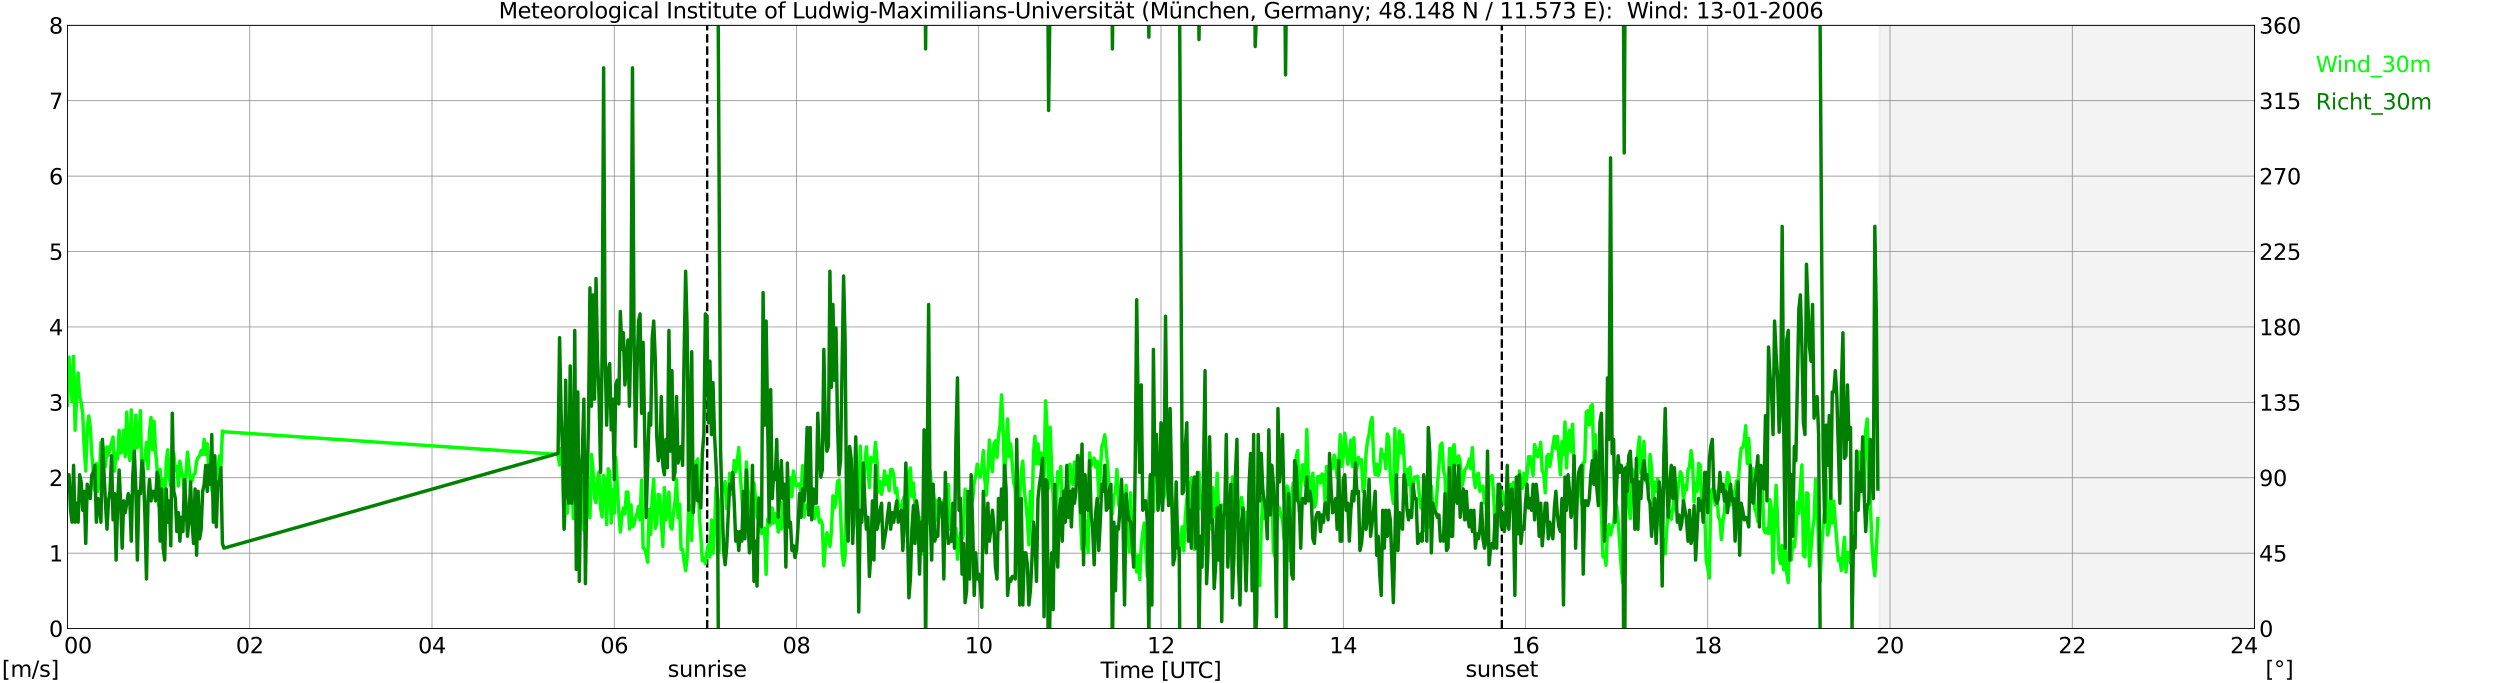 <?xml version="1.0" encoding="utf-8" standalone="no"?>
<!DOCTYPE svg PUBLIC "-//W3C//DTD SVG 1.1//EN"
  "http://www.w3.org/Graphics/SVG/1.1/DTD/svg11.dtd">
<svg xmlns:xlink="http://www.w3.org/1999/xlink" width="1085.4pt" height="296.64pt" viewBox="0 0 1085.4 296.64" xmlns="http://www.w3.org/2000/svg" version="1.1">
 <defs>
  <style type="text/css">*{stroke-linejoin: round; stroke-linecap: butt}</style>
 </defs>
 <g id="figure_1">
  <g id="patch_1">
   <path d="M 0 296.64 
L 1085.4 296.64 
L 1085.4 0 
L 0 0 
z
" style="fill: #ffffff"/>
  </g>
  <g id="axes_1">
   <g id="patch_2">
    <path d="M 29.306 272.909 
L 978.814 272.909 
L 978.814 10.976 
L 29.306 10.976 
z
" style="fill: #ffffff"/>
   </g>
   <g id="patch_3">
    <path d="M 815.947 272.909 
L 978.814 272.909 
L 978.814 10.976 
L 815.947 10.976 
z
" clip-path="url(#p73b27e05e3)" style="fill: #d3d3d3; opacity: 0.25; stroke: #d3d3d3; stroke-linejoin: miter"/>
   </g>
   <g id="matplotlib.axis_1">
    <g id="xtick_1">
     <g id="line2d_1">
      <path d="M 29.306 272.909 
L 29.306 10.976 
" clip-path="url(#p73b27e05e3)" style="fill: none; stroke: #808080; stroke-width: 0.3; stroke-linecap: square"/>
     </g>
     <g id="line2d_2"/>
     <g id="text_1">
      <!--    00 -->
      <g transform="translate(18.733 283.627) scale(0.095 -0.095)">
       <defs>
        <path id="DejaVuSans-20" transform="scale(0.016)"/>
        <path id="DejaVuSans-30" d="M 2034 4250 
Q 1547 4250 1301 3770 
Q 1056 3291 1056 2328 
Q 1056 1369 1301 889 
Q 1547 409 2034 409 
Q 2525 409 2770 889 
Q 3016 1369 3016 2328 
Q 3016 3291 2770 3770 
Q 2525 4250 2034 4250 
z
M 2034 4750 
Q 2819 4750 3233 4129 
Q 3647 3509 3647 2328 
Q 3647 1150 3233 529 
Q 2819 -91 2034 -91 
Q 1250 -91 836 529 
Q 422 1150 422 2328 
Q 422 3509 836 4129 
Q 1250 4750 2034 4750 
z
" transform="scale(0.016)"/>
       </defs>
       <use xlink:href="#DejaVuSans-20"/>
       <use xlink:href="#DejaVuSans-20" transform="translate(31.787 0)"/>
       <use xlink:href="#DejaVuSans-20" transform="translate(63.574 0)"/>
       <use xlink:href="#DejaVuSans-30" transform="translate(95.361 0)"/>
       <use xlink:href="#DejaVuSans-30" transform="translate(158.984 0)"/>
      </g>
     </g>
    </g>
    <g id="xtick_2">
     <g id="line2d_3">
      <path d="M 108.431 272.909 
L 108.431 10.976 
" clip-path="url(#p73b27e05e3)" style="fill: none; stroke: #808080; stroke-width: 0.3; stroke-linecap: square"/>
     </g>
     <g id="line2d_4"/>
     <g id="text_2">
      <!-- 02 -->
      <g transform="translate(102.387 283.627) scale(0.095 -0.095)">
       <defs>
        <path id="DejaVuSans-32" d="M 1228 531 
L 3431 531 
L 3431 0 
L 469 0 
L 469 531 
Q 828 903 1448 1529 
Q 2069 2156 2228 2338 
Q 2531 2678 2651 2914 
Q 2772 3150 2772 3378 
Q 2772 3750 2511 3984 
Q 2250 4219 1831 4219 
Q 1534 4219 1204 4116 
Q 875 4013 500 3803 
L 500 4441 
Q 881 4594 1212 4672 
Q 1544 4750 1819 4750 
Q 2544 4750 2975 4387 
Q 3406 4025 3406 3419 
Q 3406 3131 3298 2873 
Q 3191 2616 2906 2266 
Q 2828 2175 2409 1742 
Q 1991 1309 1228 531 
z
" transform="scale(0.016)"/>
       </defs>
       <use xlink:href="#DejaVuSans-30"/>
       <use xlink:href="#DejaVuSans-32" transform="translate(63.623 0)"/>
      </g>
     </g>
    </g>
    <g id="xtick_3">
     <g id="line2d_5">
      <path d="M 187.557 272.909 
L 187.557 10.976 
" clip-path="url(#p73b27e05e3)" style="fill: none; stroke: #808080; stroke-width: 0.3; stroke-linecap: square"/>
     </g>
     <g id="line2d_6"/>
     <g id="text_3">
      <!-- 04 -->
      <g transform="translate(181.513 283.627) scale(0.095 -0.095)">
       <defs>
        <path id="DejaVuSans-34" d="M 2419 4116 
L 825 1625 
L 2419 1625 
L 2419 4116 
z
M 2253 4666 
L 3047 4666 
L 3047 1625 
L 3713 1625 
L 3713 1100 
L 3047 1100 
L 3047 0 
L 2419 0 
L 2419 1100 
L 313 1100 
L 313 1709 
L 2253 4666 
z
" transform="scale(0.016)"/>
       </defs>
       <use xlink:href="#DejaVuSans-30"/>
       <use xlink:href="#DejaVuSans-34" transform="translate(63.623 0)"/>
      </g>
     </g>
    </g>
    <g id="xtick_4">
     <g id="line2d_7">
      <path d="M 266.683 272.909 
L 266.683 10.976 
" clip-path="url(#p73b27e05e3)" style="fill: none; stroke: #808080; stroke-width: 0.3; stroke-linecap: square"/>
     </g>
     <g id="line2d_8"/>
     <g id="text_4">
      <!-- 06 -->
      <g transform="translate(260.638 283.627) scale(0.095 -0.095)">
       <defs>
        <path id="DejaVuSans-36" d="M 2113 2584 
Q 1688 2584 1439 2293 
Q 1191 2003 1191 1497 
Q 1191 994 1439 701 
Q 1688 409 2113 409 
Q 2538 409 2786 701 
Q 3034 994 3034 1497 
Q 3034 2003 2786 2293 
Q 2538 2584 2113 2584 
z
M 3366 4563 
L 3366 3988 
Q 3128 4100 2886 4159 
Q 2644 4219 2406 4219 
Q 1781 4219 1451 3797 
Q 1122 3375 1075 2522 
Q 1259 2794 1537 2939 
Q 1816 3084 2150 3084 
Q 2853 3084 3261 2657 
Q 3669 2231 3669 1497 
Q 3669 778 3244 343 
Q 2819 -91 2113 -91 
Q 1303 -91 875 529 
Q 447 1150 447 2328 
Q 447 3434 972 4092 
Q 1497 4750 2381 4750 
Q 2619 4750 2861 4703 
Q 3103 4656 3366 4563 
z
" transform="scale(0.016)"/>
       </defs>
       <use xlink:href="#DejaVuSans-30"/>
       <use xlink:href="#DejaVuSans-36" transform="translate(63.623 0)"/>
      </g>
     </g>
    </g>
    <g id="xtick_5">
     <g id="line2d_9">
      <path d="M 345.808 272.909 
L 345.808 10.976 
" clip-path="url(#p73b27e05e3)" style="fill: none; stroke: #808080; stroke-width: 0.3; stroke-linecap: square"/>
     </g>
     <g id="line2d_10"/>
     <g id="text_5">
      <!-- 08 -->
      <g transform="translate(339.764 283.627) scale(0.095 -0.095)">
       <defs>
        <path id="DejaVuSans-38" d="M 2034 2216 
Q 1584 2216 1326 1975 
Q 1069 1734 1069 1313 
Q 1069 891 1326 650 
Q 1584 409 2034 409 
Q 2484 409 2743 651 
Q 3003 894 3003 1313 
Q 3003 1734 2745 1975 
Q 2488 2216 2034 2216 
z
M 1403 2484 
Q 997 2584 770 2862 
Q 544 3141 544 3541 
Q 544 4100 942 4425 
Q 1341 4750 2034 4750 
Q 2731 4750 3128 4425 
Q 3525 4100 3525 3541 
Q 3525 3141 3298 2862 
Q 3072 2584 2669 2484 
Q 3125 2378 3379 2068 
Q 3634 1759 3634 1313 
Q 3634 634 3220 271 
Q 2806 -91 2034 -91 
Q 1263 -91 848 271 
Q 434 634 434 1313 
Q 434 1759 690 2068 
Q 947 2378 1403 2484 
z
M 1172 3481 
Q 1172 3119 1398 2916 
Q 1625 2713 2034 2713 
Q 2441 2713 2670 2916 
Q 2900 3119 2900 3481 
Q 2900 3844 2670 4047 
Q 2441 4250 2034 4250 
Q 1625 4250 1398 4047 
Q 1172 3844 1172 3481 
z
" transform="scale(0.016)"/>
       </defs>
       <use xlink:href="#DejaVuSans-30"/>
       <use xlink:href="#DejaVuSans-38" transform="translate(63.623 0)"/>
      </g>
     </g>
    </g>
    <g id="xtick_6">
     <g id="line2d_11">
      <path d="M 424.934 272.909 
L 424.934 10.976 
" clip-path="url(#p73b27e05e3)" style="fill: none; stroke: #808080; stroke-width: 0.3; stroke-linecap: square"/>
     </g>
     <g id="line2d_12"/>
     <g id="text_6">
      <!-- 10 -->
      <g transform="translate(418.89 283.627) scale(0.095 -0.095)">
       <defs>
        <path id="DejaVuSans-31" d="M 794 531 
L 1825 531 
L 1825 4091 
L 703 3866 
L 703 4441 
L 1819 4666 
L 2450 4666 
L 2450 531 
L 3481 531 
L 3481 0 
L 794 0 
L 794 531 
z
" transform="scale(0.016)"/>
       </defs>
       <use xlink:href="#DejaVuSans-31"/>
       <use xlink:href="#DejaVuSans-30" transform="translate(63.623 0)"/>
      </g>
     </g>
    </g>
    <g id="xtick_7">
     <g id="line2d_13">
      <path d="M 504.06 272.909 
L 504.06 10.976 
" clip-path="url(#p73b27e05e3)" style="fill: none; stroke: #808080; stroke-width: 0.3; stroke-linecap: square"/>
     </g>
     <g id="line2d_14"/>
     <g id="text_7">
      <!-- 12 -->
      <g transform="translate(498.015 283.627) scale(0.095 -0.095)">
       <use xlink:href="#DejaVuSans-31"/>
       <use xlink:href="#DejaVuSans-32" transform="translate(63.623 0)"/>
      </g>
     </g>
    </g>
    <g id="xtick_8">
     <g id="line2d_15">
      <path d="M 583.185 272.909 
L 583.185 10.976 
" clip-path="url(#p73b27e05e3)" style="fill: none; stroke: #808080; stroke-width: 0.3; stroke-linecap: square"/>
     </g>
     <g id="line2d_16"/>
     <g id="text_8">
      <!-- 14 -->
      <g transform="translate(577.141 283.627) scale(0.095 -0.095)">
       <use xlink:href="#DejaVuSans-31"/>
       <use xlink:href="#DejaVuSans-34" transform="translate(63.623 0)"/>
      </g>
     </g>
    </g>
    <g id="xtick_9">
     <g id="line2d_17">
      <path d="M 662.311 272.909 
L 662.311 10.976 
" clip-path="url(#p73b27e05e3)" style="fill: none; stroke: #808080; stroke-width: 0.3; stroke-linecap: square"/>
     </g>
     <g id="line2d_18"/>
     <g id="text_9">
      <!-- 16 -->
      <g transform="translate(656.267 283.627) scale(0.095 -0.095)">
       <use xlink:href="#DejaVuSans-31"/>
       <use xlink:href="#DejaVuSans-36" transform="translate(63.623 0)"/>
      </g>
     </g>
    </g>
    <g id="xtick_10">
     <g id="line2d_19">
      <path d="M 741.437 272.909 
L 741.437 10.976 
" clip-path="url(#p73b27e05e3)" style="fill: none; stroke: #808080; stroke-width: 0.3; stroke-linecap: square"/>
     </g>
     <g id="line2d_20"/>
     <g id="text_10">
      <!-- 18 -->
      <g transform="translate(735.392 283.627) scale(0.095 -0.095)">
       <use xlink:href="#DejaVuSans-31"/>
       <use xlink:href="#DejaVuSans-38" transform="translate(63.623 0)"/>
      </g>
     </g>
    </g>
    <g id="xtick_11">
     <g id="line2d_21">
      <path d="M 820.562 272.909 
L 820.562 10.976 
" clip-path="url(#p73b27e05e3)" style="fill: none; stroke: #808080; stroke-width: 0.3; stroke-linecap: square"/>
     </g>
     <g id="line2d_22"/>
     <g id="text_11">
      <!-- 20 -->
      <g transform="translate(814.518 283.627) scale(0.095 -0.095)">
       <use xlink:href="#DejaVuSans-32"/>
       <use xlink:href="#DejaVuSans-30" transform="translate(63.623 0)"/>
      </g>
     </g>
    </g>
    <g id="xtick_12">
     <g id="line2d_23">
      <path d="M 899.688 272.909 
L 899.688 10.976 
" clip-path="url(#p73b27e05e3)" style="fill: none; stroke: #808080; stroke-width: 0.3; stroke-linecap: square"/>
     </g>
     <g id="line2d_24"/>
     <g id="text_12">
      <!-- 22 -->
      <g transform="translate(893.644 283.627) scale(0.095 -0.095)">
       <use xlink:href="#DejaVuSans-32"/>
       <use xlink:href="#DejaVuSans-32" transform="translate(63.623 0)"/>
      </g>
     </g>
    </g>
    <g id="xtick_13">
     <g id="line2d_25">
      <path d="M 978.814 272.909 
L 978.814 10.976 
" clip-path="url(#p73b27e05e3)" style="fill: none; stroke: #808080; stroke-width: 0.3; stroke-linecap: square"/>
     </g>
     <g id="line2d_26"/>
     <g id="text_13">
      <!-- 24    -->
      <g transform="translate(968.241 283.627) scale(0.095 -0.095)">
       <use xlink:href="#DejaVuSans-32"/>
       <use xlink:href="#DejaVuSans-34" transform="translate(63.623 0)"/>
       <use xlink:href="#DejaVuSans-20" transform="translate(127.246 0)"/>
       <use xlink:href="#DejaVuSans-20" transform="translate(159.033 0)"/>
       <use xlink:href="#DejaVuSans-20" transform="translate(190.82 0)"/>
      </g>
     </g>
    </g>
    <g id="text_14">
     <!-- Time [UTC] -->
     <g transform="translate(477.806 294.322) scale(0.095 -0.095)">
      <defs>
       <path id="DejaVuSans-54" d="M -19 4666 
L 3928 4666 
L 3928 4134 
L 2272 4134 
L 2272 0 
L 1638 0 
L 1638 4134 
L -19 4134 
L -19 4666 
z
" transform="scale(0.016)"/>
       <path id="DejaVuSans-69" d="M 603 3500 
L 1178 3500 
L 1178 0 
L 603 0 
L 603 3500 
z
M 603 4863 
L 1178 4863 
L 1178 4134 
L 603 4134 
L 603 4863 
z
" transform="scale(0.016)"/>
       <path id="DejaVuSans-6d" d="M 3328 2828 
Q 3544 3216 3844 3400 
Q 4144 3584 4550 3584 
Q 5097 3584 5394 3201 
Q 5691 2819 5691 2113 
L 5691 0 
L 5113 0 
L 5113 2094 
Q 5113 2597 4934 2840 
Q 4756 3084 4391 3084 
Q 3944 3084 3684 2787 
Q 3425 2491 3425 1978 
L 3425 0 
L 2847 0 
L 2847 2094 
Q 2847 2600 2669 2842 
Q 2491 3084 2119 3084 
Q 1678 3084 1418 2786 
Q 1159 2488 1159 1978 
L 1159 0 
L 581 0 
L 581 3500 
L 1159 3500 
L 1159 2956 
Q 1356 3278 1631 3431 
Q 1906 3584 2284 3584 
Q 2666 3584 2933 3390 
Q 3200 3197 3328 2828 
z
" transform="scale(0.016)"/>
       <path id="DejaVuSans-65" d="M 3597 1894 
L 3597 1613 
L 953 1613 
Q 991 1019 1311 708 
Q 1631 397 2203 397 
Q 2534 397 2845 478 
Q 3156 559 3463 722 
L 3463 178 
Q 3153 47 2828 -22 
Q 2503 -91 2169 -91 
Q 1331 -91 842 396 
Q 353 884 353 1716 
Q 353 2575 817 3079 
Q 1281 3584 2069 3584 
Q 2775 3584 3186 3129 
Q 3597 2675 3597 1894 
z
M 3022 2063 
Q 3016 2534 2758 2815 
Q 2500 3097 2075 3097 
Q 1594 3097 1305 2825 
Q 1016 2553 972 2059 
L 3022 2063 
z
" transform="scale(0.016)"/>
       <path id="DejaVuSans-5b" d="M 550 4863 
L 1875 4863 
L 1875 4416 
L 1125 4416 
L 1125 -397 
L 1875 -397 
L 1875 -844 
L 550 -844 
L 550 4863 
z
" transform="scale(0.016)"/>
       <path id="DejaVuSans-55" d="M 556 4666 
L 1191 4666 
L 1191 1831 
Q 1191 1081 1462 751 
Q 1734 422 2344 422 
Q 2950 422 3222 751 
Q 3494 1081 3494 1831 
L 3494 4666 
L 4128 4666 
L 4128 1753 
Q 4128 841 3676 375 
Q 3225 -91 2344 -91 
Q 1459 -91 1007 375 
Q 556 841 556 1753 
L 556 4666 
z
" transform="scale(0.016)"/>
       <path id="DejaVuSans-43" d="M 4122 4306 
L 4122 3641 
Q 3803 3938 3442 4084 
Q 3081 4231 2675 4231 
Q 1875 4231 1450 3742 
Q 1025 3253 1025 2328 
Q 1025 1406 1450 917 
Q 1875 428 2675 428 
Q 3081 428 3442 575 
Q 3803 722 4122 1019 
L 4122 359 
Q 3791 134 3420 21 
Q 3050 -91 2638 -91 
Q 1578 -91 968 557 
Q 359 1206 359 2328 
Q 359 3453 968 4101 
Q 1578 4750 2638 4750 
Q 3056 4750 3426 4639 
Q 3797 4528 4122 4306 
z
" transform="scale(0.016)"/>
       <path id="DejaVuSans-5d" d="M 1947 4863 
L 1947 -844 
L 622 -844 
L 622 -397 
L 1369 -397 
L 1369 4416 
L 622 4416 
L 622 4863 
L 1947 4863 
z
" transform="scale(0.016)"/>
      </defs>
      <use xlink:href="#DejaVuSans-54"/>
      <use xlink:href="#DejaVuSans-69" transform="translate(57.959 0)"/>
      <use xlink:href="#DejaVuSans-6d" transform="translate(85.742 0)"/>
      <use xlink:href="#DejaVuSans-65" transform="translate(183.154 0)"/>
      <use xlink:href="#DejaVuSans-20" transform="translate(244.678 0)"/>
      <use xlink:href="#DejaVuSans-5b" transform="translate(276.465 0)"/>
      <use xlink:href="#DejaVuSans-55" transform="translate(315.479 0)"/>
      <use xlink:href="#DejaVuSans-54" transform="translate(388.672 0)"/>
      <use xlink:href="#DejaVuSans-43" transform="translate(443.881 0)"/>
      <use xlink:href="#DejaVuSans-5d" transform="translate(513.705 0)"/>
     </g>
    </g>
   </g>
   <g id="matplotlib.axis_2">
    <g id="ytick_1">
     <g id="line2d_27">
      <path d="M 29.306 272.909 
L 978.814 272.909 
" clip-path="url(#p73b27e05e3)" style="fill: none; stroke: #808080; stroke-width: 0.3; stroke-linecap: square"/>
     </g>
     <g id="line2d_28"/>
     <g id="text_15">
      <!-- 0 -->
      <g transform="translate(21.261 276.518) scale(0.095 -0.095)">
       <use xlink:href="#DejaVuSans-30"/>
      </g>
     </g>
    </g>
    <g id="ytick_2">
     <g id="line2d_29">
      <path d="M 29.306 240.167 
L 978.814 240.167 
" clip-path="url(#p73b27e05e3)" style="fill: none; stroke: #808080; stroke-width: 0.3; stroke-linecap: square"/>
     </g>
     <g id="line2d_30"/>
     <g id="text_16">
      <!-- 1 -->
      <g transform="translate(21.261 243.776) scale(0.095 -0.095)">
       <use xlink:href="#DejaVuSans-31"/>
      </g>
     </g>
    </g>
    <g id="ytick_3">
     <g id="line2d_31">
      <path d="M 29.306 207.426 
L 978.814 207.426 
" clip-path="url(#p73b27e05e3)" style="fill: none; stroke: #808080; stroke-width: 0.3; stroke-linecap: square"/>
     </g>
     <g id="line2d_32"/>
     <g id="text_17">
      <!-- 2 -->
      <g transform="translate(21.261 211.035) scale(0.095 -0.095)">
       <use xlink:href="#DejaVuSans-32"/>
      </g>
     </g>
    </g>
    <g id="ytick_4">
     <g id="line2d_33">
      <path d="M 29.306 174.684 
L 978.814 174.684 
" clip-path="url(#p73b27e05e3)" style="fill: none; stroke: #808080; stroke-width: 0.3; stroke-linecap: square"/>
     </g>
     <g id="line2d_34"/>
     <g id="text_18">
      <!-- 3 -->
      <g transform="translate(21.261 178.293) scale(0.095 -0.095)">
       <defs>
        <path id="DejaVuSans-33" d="M 2597 2516 
Q 3050 2419 3304 2112 
Q 3559 1806 3559 1356 
Q 3559 666 3084 287 
Q 2609 -91 1734 -91 
Q 1441 -91 1130 -33 
Q 819 25 488 141 
L 488 750 
Q 750 597 1062 519 
Q 1375 441 1716 441 
Q 2309 441 2620 675 
Q 2931 909 2931 1356 
Q 2931 1769 2642 2001 
Q 2353 2234 1838 2234 
L 1294 2234 
L 1294 2753 
L 1863 2753 
Q 2328 2753 2575 2939 
Q 2822 3125 2822 3475 
Q 2822 3834 2567 4026 
Q 2313 4219 1838 4219 
Q 1578 4219 1281 4162 
Q 984 4106 628 3988 
L 628 4550 
Q 988 4650 1302 4700 
Q 1616 4750 1894 4750 
Q 2613 4750 3031 4423 
Q 3450 4097 3450 3541 
Q 3450 3153 3228 2886 
Q 3006 2619 2597 2516 
z
" transform="scale(0.016)"/>
       </defs>
       <use xlink:href="#DejaVuSans-33"/>
      </g>
     </g>
    </g>
    <g id="ytick_5">
     <g id="line2d_35">
      <path d="M 29.306 141.942 
L 978.814 141.942 
" clip-path="url(#p73b27e05e3)" style="fill: none; stroke: #808080; stroke-width: 0.3; stroke-linecap: square"/>
     </g>
     <g id="line2d_36"/>
     <g id="text_19">
      <!-- 4 -->
      <g transform="translate(21.261 145.551) scale(0.095 -0.095)">
       <use xlink:href="#DejaVuSans-34"/>
      </g>
     </g>
    </g>
    <g id="ytick_6">
     <g id="line2d_37">
      <path d="M 29.306 109.201 
L 978.814 109.201 
" clip-path="url(#p73b27e05e3)" style="fill: none; stroke: #808080; stroke-width: 0.3; stroke-linecap: square"/>
     </g>
     <g id="line2d_38"/>
     <g id="text_20">
      <!-- 5 -->
      <g transform="translate(21.261 112.81) scale(0.095 -0.095)">
       <defs>
        <path id="DejaVuSans-35" d="M 691 4666 
L 3169 4666 
L 3169 4134 
L 1269 4134 
L 1269 2991 
Q 1406 3038 1543 3061 
Q 1681 3084 1819 3084 
Q 2600 3084 3056 2656 
Q 3513 2228 3513 1497 
Q 3513 744 3044 326 
Q 2575 -91 1722 -91 
Q 1428 -91 1123 -41 
Q 819 9 494 109 
L 494 744 
Q 775 591 1075 516 
Q 1375 441 1709 441 
Q 2250 441 2565 725 
Q 2881 1009 2881 1497 
Q 2881 1984 2565 2268 
Q 2250 2553 1709 2553 
Q 1456 2553 1204 2497 
Q 953 2441 691 2322 
L 691 4666 
z
" transform="scale(0.016)"/>
       </defs>
       <use xlink:href="#DejaVuSans-35"/>
      </g>
     </g>
    </g>
    <g id="ytick_7">
     <g id="line2d_39">
      <path d="M 29.306 76.459 
L 978.814 76.459 
" clip-path="url(#p73b27e05e3)" style="fill: none; stroke: #808080; stroke-width: 0.3; stroke-linecap: square"/>
     </g>
     <g id="line2d_40"/>
     <g id="text_21">
      <!-- 6 -->
      <g transform="translate(21.261 80.068) scale(0.095 -0.095)">
       <use xlink:href="#DejaVuSans-36"/>
      </g>
     </g>
    </g>
    <g id="ytick_8">
     <g id="line2d_41">
      <path d="M 29.306 43.717 
L 978.814 43.717 
" clip-path="url(#p73b27e05e3)" style="fill: none; stroke: #808080; stroke-width: 0.3; stroke-linecap: square"/>
     </g>
     <g id="line2d_42"/>
     <g id="text_22">
      <!-- 7 -->
      <g transform="translate(21.261 47.327) scale(0.095 -0.095)">
       <defs>
        <path id="DejaVuSans-37" d="M 525 4666 
L 3525 4666 
L 3525 4397 
L 1831 0 
L 1172 0 
L 2766 4134 
L 525 4134 
L 525 4666 
z
" transform="scale(0.016)"/>
       </defs>
       <use xlink:href="#DejaVuSans-37"/>
      </g>
     </g>
    </g>
    <g id="ytick_9">
     <g id="line2d_43">
      <path d="M 29.306 10.976 
L 978.814 10.976 
" clip-path="url(#p73b27e05e3)" style="fill: none; stroke: #808080; stroke-width: 0.3; stroke-linecap: square"/>
     </g>
     <g id="line2d_44"/>
     <g id="text_23">
      <!-- 8 -->
      <g transform="translate(21.261 14.585) scale(0.095 -0.095)">
       <use xlink:href="#DejaVuSans-38"/>
      </g>
     </g>
    </g>
   </g>
   <g id="line2d_45">
    <path d="M 307.037 272.909 
L 307.037 10.976 
" clip-path="url(#p73b27e05e3)" style="fill: none; stroke-dasharray: 3.7,1.6; stroke-dashoffset: 0; stroke: #000000"/>
   </g>
   <g id="line2d_46">
    <path d="M 652.025 272.909 
L 652.025 10.976 
" clip-path="url(#p73b27e05e3)" style="fill: none; stroke-dasharray: 3.7,1.6; stroke-dashoffset: 0; stroke: #000000"/>
   </g>
   <g id="line2d_47">
    <path d="M 29.306 175.994 
L 29.965 155.039 
L 30.625 162.569 
L 31.284 174.356 
L 31.943 154.711 
L 32.603 186.798 
L 33.262 172.719 
L 33.921 161.915 
L 34.581 172.065 
L 35.24 174.684 
L 35.9 179.595 
L 36.559 194.329 
L 37.218 204.479 
L 37.878 186.143 
L 38.537 180.577 
L 39.197 185.489 
L 39.856 197.276 
L 41.175 212.992 
L 41.834 201.205 
L 42.493 213.319 
L 43.153 206.443 
L 43.812 192.037 
L 44.472 193.347 
L 45.131 194.984 
L 45.79 202.514 
L 46.45 194.001 
L 47.109 197.603 
L 47.768 194.656 
L 49.087 189.745 
L 49.747 204.479 
L 50.406 196.948 
L 51.065 199.24 
L 51.725 186.798 
L 52.384 196.621 
L 53.043 196.293 
L 53.703 186.798 
L 54.362 198.258 
L 55.022 178.94 
L 55.681 193.674 
L 56.34 199.895 
L 57 177.958 
L 57.659 199.24 
L 58.319 194.984 
L 58.978 180.25 
L 59.637 194.329 
L 60.297 190.4 
L 60.956 178.285 
L 61.615 206.771 
L 62.275 200.55 
L 62.934 198.913 
L 63.594 192.037 
L 64.253 203.497 
L 64.912 187.126 
L 65.572 181.232 
L 66.231 195.311 
L 66.89 182.869 
L 67.55 195.966 
L 68.209 203.497 
L 68.869 219.54 
L 69.528 203.824 
L 70.187 218.885 
L 70.847 208.08 
L 71.506 220.195 
L 72.166 200.222 
L 72.825 195.311 
L 73.484 207.426 
L 74.144 211.027 
L 74.803 206.771 
L 75.462 196.948 
L 76.122 204.151 
L 76.781 202.514 
L 77.441 211.027 
L 78.1 200.222 
L 78.759 204.479 
L 79.419 207.098 
L 80.078 215.284 
L 81.397 196.293 
L 82.716 209.39 
L 83.375 208.735 
L 84.034 206.116 
L 84.694 205.461 
L 85.353 200.222 
L 86.013 198.585 
L 86.672 197.93 
L 87.331 195.639 
L 87.991 197.276 
L 88.65 190.727 
L 89.309 197.276 
L 89.969 192.692 
L 90.628 203.824 
L 91.288 206.443 
L 91.947 212.992 
L 92.606 198.913 
L 93.266 210.7 
L 93.925 212.337 
L 94.584 204.151 
L 95.244 197.93 
L 95.903 202.842 
L 96.563 187.126 
L 97.222 187.453 
L 242.286 197.276 
L 242.945 201.859 
L 243.604 194.656 
L 244.264 200.55 
L 244.923 229.362 
L 245.583 219.213 
L 246.242 222.814 
L 246.901 215.284 
L 247.561 194.329 
L 248.22 197.276 
L 248.88 225.106 
L 249.539 224.451 
L 250.198 200.877 
L 250.858 191.382 
L 251.517 231.654 
L 252.176 207.426 
L 252.836 207.426 
L 253.495 230.345 
L 254.155 226.743 
L 254.814 209.717 
L 255.473 219.54 
L 256.133 224.779 
L 256.792 197.276 
L 257.451 203.824 
L 258.111 216.266 
L 258.77 218.23 
L 259.43 207.426 
L 260.089 204.806 
L 260.748 220.522 
L 261.408 224.451 
L 262.067 206.443 
L 262.726 208.735 
L 263.386 227.725 
L 264.045 203.497 
L 264.705 204.806 
L 265.364 227.071 
L 266.023 212.664 
L 266.683 222.814 
L 267.342 198.585 
L 268.661 222.487 
L 269.32 231 
L 269.98 224.451 
L 270.639 220.522 
L 271.298 223.142 
L 271.958 213.646 
L 272.617 213.646 
L 273.277 229.69 
L 273.936 219.213 
L 274.595 228.708 
L 275.255 227.725 
L 275.914 224.779 
L 276.573 222.814 
L 277.233 219.867 
L 277.892 225.761 
L 278.552 208.408 
L 279.211 237.875 
L 279.87 238.53 
L 280.53 240.495 
L 281.189 244.096 
L 281.849 221.177 
L 282.508 231.982 
L 283.167 215.284 
L 283.827 208.08 
L 284.486 229.362 
L 285.145 227.398 
L 285.805 214.629 
L 286.464 214.956 
L 287.783 237.22 
L 288.442 211.682 
L 289.102 225.761 
L 289.761 221.504 
L 290.42 213.646 
L 291.08 228.708 
L 291.739 229.69 
L 292.399 222.487 
L 293.058 217.903 
L 293.717 208.08 
L 294.377 224.779 
L 295.036 218.885 
L 295.696 238.53 
L 296.355 238.53 
L 297.014 243.769 
L 297.674 247.698 
L 298.333 242.132 
L 298.992 219.54 
L 299.652 219.54 
L 300.311 234.601 
L 300.971 203.824 
L 301.63 214.301 
L 302.289 200.55 
L 302.949 199.24 
L 303.608 223.796 
L 304.267 232.309 
L 304.927 243.441 
L 305.586 242.132 
L 306.246 244.751 
L 306.905 239.84 
L 307.564 236.566 
L 308.224 241.804 
L 308.883 225.761 
L 309.543 240.167 
L 310.202 231 
L 310.861 211.682 
L 312.18 239.84 
L 312.839 218.23 
L 313.499 212.664 
L 314.158 212.009 
L 314.818 209.063 
L 315.477 220.85 
L 316.136 217.903 
L 316.796 205.461 
L 317.455 214.629 
L 318.114 210.372 
L 318.774 199.895 
L 319.433 204.806 
L 320.093 200.222 
L 320.752 194.329 
L 321.411 206.443 
L 322.071 214.956 
L 322.73 227.071 
L 323.39 222.814 
L 324.049 200.55 
L 324.708 212.664 
L 325.368 215.938 
L 326.027 228.38 
L 326.686 229.035 
L 327.346 209.717 
L 328.005 215.938 
L 328.665 224.779 
L 329.324 215.938 
L 329.983 230.345 
L 330.643 231.654 
L 331.302 230.017 
L 331.961 229.362 
L 332.621 249.335 
L 333.28 225.433 
L 333.94 228.053 
L 334.599 227.725 
L 335.258 220.522 
L 335.918 227.071 
L 336.577 222.814 
L 337.236 224.779 
L 337.896 231 
L 338.555 224.451 
L 339.215 229.69 
L 339.874 217.903 
L 340.533 227.071 
L 341.193 229.69 
L 341.852 228.38 
L 342.512 213.974 
L 343.171 207.426 
L 343.83 215.611 
L 344.49 204.479 
L 345.149 208.08 
L 345.808 211.027 
L 346.468 210.7 
L 347.127 210.045 
L 347.787 214.301 
L 348.446 202.187 
L 349.105 224.451 
L 349.765 219.54 
L 350.424 220.522 
L 351.083 217.903 
L 351.743 210.372 
L 352.402 213.974 
L 353.062 218.558 
L 353.721 225.106 
L 354.38 220.85 
L 355.04 220.195 
L 355.699 226.743 
L 356.359 225.761 
L 357.018 227.725 
L 357.677 245.733 
L 358.337 236.893 
L 358.996 231.327 
L 359.655 233.946 
L 360.315 237.22 
L 360.974 230.672 
L 361.634 215.284 
L 362.293 220.522 
L 362.952 217.903 
L 363.612 209.063 
L 364.271 208.408 
L 364.93 220.85 
L 365.59 239.512 
L 366.249 245.406 
L 366.909 241.149 
L 367.568 211.027 
L 368.227 215.284 
L 368.887 201.205 
L 369.546 210.7 
L 370.206 217.575 
L 370.865 227.725 
L 371.524 216.266 
L 372.184 229.69 
L 372.843 216.921 
L 373.502 193.674 
L 374.162 212.009 
L 374.821 211.027 
L 376.14 194.001 
L 377.459 211.682 
L 378.118 198.585 
L 378.777 199.895 
L 379.437 200.55 
L 380.096 192.037 
L 380.756 199.568 
L 381.415 213.646 
L 382.074 209.063 
L 382.734 214.629 
L 383.393 210.7 
L 384.053 204.479 
L 384.712 210.372 
L 385.371 206.771 
L 386.031 212.992 
L 386.69 203.824 
L 387.349 203.824 
L 388.009 206.116 
L 388.668 213.974 
L 389.328 212.009 
L 389.987 218.885 
L 390.646 219.867 
L 391.306 220.522 
L 391.965 217.248 
L 392.624 215.611 
L 393.284 219.54 
L 393.943 232.964 
L 394.603 205.461 
L 395.262 203.169 
L 395.921 215.611 
L 396.581 209.717 
L 397.24 219.213 
L 397.899 225.761 
L 398.559 223.796 
L 399.218 224.779 
L 399.878 235.911 
L 400.537 240.495 
L 401.196 231.654 
L 401.856 219.54 
L 402.515 227.398 
L 403.175 225.106 
L 403.834 204.479 
L 404.493 212.664 
L 405.153 212.664 
L 405.812 219.213 
L 406.471 217.248 
L 407.131 226.088 
L 407.79 224.124 
L 408.45 217.903 
L 409.109 219.213 
L 409.768 217.248 
L 410.428 233.291 
L 411.087 218.23 
L 411.746 210.372 
L 412.406 229.69 
L 413.065 221.177 
L 413.725 221.832 
L 414.384 230.672 
L 415.043 229.362 
L 415.703 242.786 
L 416.362 236.238 
L 417.022 231.327 
L 417.681 233.946 
L 418.34 231.982 
L 419 212.337 
L 420.318 217.903 
L 420.978 225.761 
L 421.637 218.558 
L 422.297 216.921 
L 422.956 209.39 
L 423.615 206.771 
L 424.275 201.532 
L 424.934 205.461 
L 425.593 207.098 
L 426.253 203.169 
L 426.912 195.639 
L 427.572 208.408 
L 428.231 214.956 
L 428.89 205.788 
L 429.55 191.055 
L 430.209 200.55 
L 430.869 204.806 
L 431.528 192.692 
L 432.187 191.382 
L 432.847 198.585 
L 433.506 189.09 
L 434.165 184.506 
L 434.825 171.41 
L 435.484 185.489 
L 436.144 208.08 
L 437.462 181.887 
L 438.122 198.258 
L 438.781 192.692 
L 440.1 209.39 
L 440.759 212.009 
L 441.419 237.22 
L 443.397 204.479 
L 444.056 200.222 
L 444.716 212.992 
L 445.375 218.23 
L 446.034 225.761 
L 446.694 236.566 
L 447.353 213.319 
L 448.012 226.088 
L 448.672 197.276 
L 449.331 189.418 
L 449.991 201.205 
L 450.65 192.692 
L 451.309 201.532 
L 451.969 196.621 
L 452.628 199.568 
L 453.287 206.771 
L 453.947 174.029 
L 454.606 186.471 
L 455.266 212.009 
L 455.925 185.489 
L 456.584 203.169 
L 457.244 215.938 
L 457.903 242.459 
L 459.222 204.806 
L 459.881 209.39 
L 460.541 202.514 
L 461.2 225.106 
L 461.859 227.071 
L 462.519 212.337 
L 463.178 213.974 
L 463.838 217.575 
L 464.497 201.532 
L 465.816 210.372 
L 466.475 200.55 
L 467.134 205.461 
L 467.794 208.08 
L 468.453 197.603 
L 469.113 225.106 
L 469.772 238.53 
L 470.431 237.875 
L 471.091 225.761 
L 471.75 231 
L 472.409 239.84 
L 473.069 196.621 
L 473.728 202.187 
L 474.388 200.877 
L 475.047 198.913 
L 475.706 202.842 
L 476.366 200.222 
L 477.025 215.938 
L 478.344 194.001 
L 479.003 192.037 
L 479.663 188.763 
L 480.981 203.169 
L 481.641 214.301 
L 482.3 220.195 
L 482.96 223.142 
L 483.619 214.956 
L 484.278 213.646 
L 484.938 203.824 
L 485.597 218.558 
L 486.256 221.177 
L 486.916 213.974 
L 487.575 225.106 
L 488.235 230.345 
L 488.894 210.7 
L 489.553 227.398 
L 490.213 239.512 
L 490.872 213.974 
L 491.532 240.167 
L 492.191 232.964 
L 492.85 243.769 
L 493.51 248.353 
L 494.169 241.149 
L 494.828 251.627 
L 495.488 236.893 
L 496.147 231.327 
L 496.807 227.071 
L 498.125 250.317 
L 498.785 215.938 
L 499.444 206.443 
L 500.103 221.504 
L 500.763 222.159 
L 501.422 196.621 
L 502.082 192.364 
L 502.741 200.877 
L 503.4 203.497 
L 504.06 203.497 
L 504.719 212.337 
L 505.379 215.938 
L 506.038 209.717 
L 506.697 202.187 
L 507.357 217.248 
L 508.016 217.248 
L 508.675 215.611 
L 509.335 222.487 
L 509.994 232.637 
L 510.654 222.814 
L 511.972 241.149 
L 512.632 232.637 
L 513.291 228.708 
L 513.95 239.185 
L 514.61 224.124 
L 515.929 209.39 
L 516.588 228.053 
L 517.247 207.426 
L 517.907 218.885 
L 518.566 238.53 
L 519.226 229.362 
L 519.885 210.372 
L 520.544 205.134 
L 521.204 220.85 
L 521.863 215.284 
L 522.522 236.566 
L 523.182 232.964 
L 523.841 218.885 
L 524.501 213.646 
L 525.16 209.39 
L 525.819 229.69 
L 526.479 211.682 
L 527.138 224.451 
L 527.797 219.867 
L 528.457 205.461 
L 529.116 223.469 
L 529.776 231.327 
L 530.435 219.213 
L 531.094 226.743 
L 531.754 222.814 
L 532.413 229.362 
L 533.073 221.832 
L 533.732 237.548 
L 534.391 233.619 
L 535.051 207.098 
L 535.71 216.593 
L 536.369 228.708 
L 537.029 228.38 
L 537.688 222.814 
L 539.007 215.938 
L 539.666 220.85 
L 540.326 229.69 
L 540.985 222.487 
L 541.644 228.708 
L 542.304 219.213 
L 542.963 225.106 
L 543.623 222.487 
L 544.282 249.99 
L 544.941 235.256 
L 545.601 231.327 
L 546.26 251.627 
L 546.919 254.246 
L 547.579 228.38 
L 548.238 215.938 
L 548.898 225.106 
L 549.557 221.832 
L 550.216 221.504 
L 550.876 204.151 
L 551.535 201.532 
L 552.195 212.337 
L 552.854 239.512 
L 553.513 241.477 
L 554.173 228.708 
L 554.832 219.867 
L 555.491 220.522 
L 556.151 224.124 
L 556.81 225.433 
L 557.47 233.946 
L 558.129 220.195 
L 558.788 211.027 
L 559.448 213.319 
L 560.107 243.441 
L 560.766 218.23 
L 561.426 209.717 
L 562.085 209.717 
L 562.745 198.585 
L 563.404 195.639 
L 564.063 221.832 
L 565.382 201.859 
L 566.042 201.859 
L 566.701 210.7 
L 567.36 186.471 
L 568.02 207.426 
L 568.679 207.098 
L 569.338 215.611 
L 569.998 205.461 
L 570.657 220.195 
L 571.317 218.558 
L 571.976 207.098 
L 572.635 206.771 
L 573.295 209.717 
L 573.954 205.788 
L 574.613 206.116 
L 575.273 217.575 
L 575.932 202.514 
L 576.592 217.575 
L 577.251 203.824 
L 577.91 202.187 
L 578.57 203.497 
L 579.229 197.603 
L 579.889 200.222 
L 580.548 207.426 
L 581.207 201.205 
L 581.867 188.763 
L 582.526 202.514 
L 583.185 198.585 
L 583.845 188.108 
L 584.504 193.674 
L 585.164 201.532 
L 585.823 198.585 
L 586.482 191.055 
L 587.142 202.514 
L 587.801 190.072 
L 588.46 205.134 
L 589.12 203.169 
L 589.779 198.585 
L 590.439 201.205 
L 591.098 199.568 
L 591.757 213.319 
L 592.417 211.355 
L 593.076 196.948 
L 593.736 191.382 
L 594.395 188.763 
L 595.054 183.524 
L 595.714 181.232 
L 596.373 199.24 
L 597.032 206.116 
L 597.692 201.532 
L 598.351 206.443 
L 599.011 204.151 
L 599.67 194.984 
L 600.329 198.585 
L 600.989 197.276 
L 601.648 203.497 
L 602.307 188.435 
L 602.967 190.4 
L 603.626 206.771 
L 604.286 213.646 
L 604.945 218.558 
L 605.604 186.143 
L 606.264 208.08 
L 606.923 199.568 
L 607.582 187.126 
L 608.242 196.621 
L 608.901 188.763 
L 609.561 198.585 
L 610.22 212.337 
L 610.879 203.824 
L 611.539 210.372 
L 612.198 202.842 
L 612.858 220.522 
L 613.517 210.045 
L 614.176 207.098 
L 614.836 207.098 
L 615.495 206.771 
L 616.154 214.301 
L 616.814 220.522 
L 617.473 216.921 
L 618.133 219.213 
L 618.792 230.345 
L 619.451 229.362 
L 620.111 228.708 
L 620.77 212.009 
L 621.429 211.027 
L 622.089 219.867 
L 622.748 222.487 
L 623.408 221.177 
L 624.067 211.027 
L 625.386 193.347 
L 626.045 192.364 
L 626.705 204.151 
L 627.364 206.771 
L 628.023 225.433 
L 628.683 213.974 
L 629.342 194.656 
L 630.001 213.974 
L 630.661 194.984 
L 631.32 193.019 
L 631.98 201.859 
L 633.298 197.93 
L 633.958 200.55 
L 634.617 211.355 
L 635.276 208.735 
L 635.936 204.151 
L 636.595 203.169 
L 637.255 201.859 
L 637.914 199.24 
L 638.573 203.497 
L 639.233 194.329 
L 639.892 207.098 
L 640.552 211.682 
L 641.211 206.116 
L 641.87 205.461 
L 642.53 213.319 
L 643.189 212.337 
L 643.848 211.027 
L 644.508 218.23 
L 645.167 218.558 
L 645.827 224.451 
L 646.486 207.098 
L 647.145 208.08 
L 647.805 206.443 
L 648.464 214.629 
L 649.123 228.38 
L 649.783 225.761 
L 650.442 215.284 
L 651.102 213.319 
L 651.761 212.992 
L 652.42 213.646 
L 653.08 218.885 
L 653.739 217.903 
L 654.399 219.54 
L 655.058 212.337 
L 655.717 210.372 
L 656.377 214.956 
L 657.036 209.39 
L 657.695 219.213 
L 658.355 216.266 
L 659.014 216.266 
L 659.674 204.479 
L 660.333 210.372 
L 660.992 212.009 
L 661.652 205.461 
L 662.311 210.372 
L 662.97 206.443 
L 663.63 198.258 
L 664.289 198.258 
L 665.608 206.443 
L 666.267 193.019 
L 666.927 195.311 
L 667.586 198.258 
L 668.246 196.621 
L 668.905 192.037 
L 669.564 204.479 
L 670.224 205.788 
L 670.883 213.974 
L 671.542 198.258 
L 672.202 197.276 
L 672.861 202.514 
L 674.839 189.418 
L 675.499 194.656 
L 676.158 189.418 
L 676.817 198.585 
L 677.477 206.116 
L 678.136 191.71 
L 678.796 197.276 
L 679.455 183.197 
L 680.114 203.169 
L 680.774 188.763 
L 681.433 186.798 
L 682.092 195.966 
L 682.752 184.179 
L 683.411 204.806 
L 684.071 211.027 
L 684.73 215.284 
L 685.389 208.08 
L 686.708 218.558 
L 687.368 200.877 
L 688.027 200.55 
L 688.686 178.94 
L 689.346 178.285 
L 690.005 184.506 
L 690.664 176.321 
L 691.324 175.666 
L 691.983 201.205 
L 692.643 188.763 
L 693.302 205.788 
L 693.961 203.169 
L 694.621 210.7 
L 695.28 223.142 
L 695.939 241.804 
L 696.599 240.495 
L 697.258 245.406 
L 697.918 230.017 
L 698.577 227.725 
L 699.236 232.309 
L 699.896 229.362 
L 700.555 227.071 
L 701.215 221.504 
L 701.874 219.54 
L 702.533 225.761 
L 703.852 246.061 
L 704.511 252.936 
L 705.171 245.078 
L 705.83 218.23 
L 706.49 201.532 
L 707.149 218.558 
L 707.808 225.106 
L 708.468 203.497 
L 709.786 206.116 
L 710.446 209.063 
L 711.105 195.639 
L 711.765 189.745 
L 712.424 205.461 
L 713.083 201.532 
L 713.743 191.71 
L 714.402 208.735 
L 715.062 209.39 
L 715.721 212.009 
L 716.38 197.276 
L 717.04 203.169 
L 717.699 218.558 
L 718.358 209.39 
L 719.018 213.319 
L 719.677 207.753 
L 720.337 211.027 
L 720.996 228.053 
L 721.655 233.291 
L 722.315 235.256 
L 722.974 240.495 
L 724.293 219.867 
L 724.952 224.779 
L 725.612 225.433 
L 726.93 215.611 
L 727.59 221.832 
L 728.909 209.063 
L 729.568 204.806 
L 730.227 206.116 
L 730.887 217.903 
L 731.546 210.7 
L 732.205 212.664 
L 732.865 203.824 
L 733.524 202.842 
L 734.184 195.639 
L 734.843 200.877 
L 735.502 217.903 
L 736.162 209.717 
L 736.821 213.319 
L 737.48 201.205 
L 738.14 201.859 
L 738.799 218.558 
L 739.459 215.284 
L 740.118 221.832 
L 740.777 243.441 
L 741.437 246.388 
L 742.096 250.972 
L 742.756 213.319 
L 743.415 212.337 
L 744.734 219.213 
L 745.393 213.319 
L 746.052 224.451 
L 746.712 225.761 
L 747.371 234.274 
L 748.031 226.416 
L 748.69 222.159 
L 749.349 211.027 
L 750.009 205.134 
L 750.668 206.771 
L 751.327 219.213 
L 751.987 215.938 
L 752.646 214.956 
L 753.306 212.664 
L 753.965 208.735 
L 754.624 211.355 
L 755.284 200.877 
L 755.943 194.656 
L 756.602 194.329 
L 757.262 191.382 
L 757.921 184.834 
L 758.581 201.205 
L 759.24 190.4 
L 759.899 202.514 
L 760.559 208.08 
L 761.218 203.497 
L 761.878 221.177 
L 762.537 222.814 
L 763.196 226.416 
L 763.856 208.735 
L 764.515 209.39 
L 765.174 212.992 
L 765.834 230.017 
L 766.493 231.327 
L 767.153 229.362 
L 767.812 231.654 
L 768.471 216.921 
L 769.131 221.504 
L 769.79 248.68 
L 770.449 224.451 
L 771.109 210.7 
L 772.428 242.459 
L 773.087 244.751 
L 773.746 236.893 
L 774.406 247.37 
L 775.065 238.53 
L 775.725 248.68 
L 776.384 252.936 
L 777.043 229.362 
L 777.703 243.114 
L 778.362 235.256 
L 779.021 237.548 
L 779.681 231.327 
L 780.34 217.903 
L 781 222.814 
L 781.659 210.7 
L 782.318 201.859 
L 782.978 241.149 
L 783.637 241.804 
L 784.296 213.974 
L 784.956 214.301 
L 785.615 245.733 
L 786.934 230.345 
L 787.593 225.106 
L 788.253 208.08 
L 788.912 215.611 
L 789.572 238.53 
L 790.231 252.609 
L 790.89 238.203 
L 791.55 228.053 
L 792.209 222.159 
L 792.868 208.408 
L 793.528 232.309 
L 794.187 228.708 
L 794.847 214.629 
L 795.506 227.071 
L 796.165 217.575 
L 796.825 227.071 
L 798.143 243.441 
L 798.803 242.459 
L 799.462 247.698 
L 800.781 233.291 
L 801.44 248.353 
L 802.1 239.84 
L 802.759 240.495 
L 803.419 244.424 
L 804.078 222.487 
L 804.737 231.327 
L 805.397 224.779 
L 806.056 213.319 
L 806.715 220.195 
L 807.375 196.293 
L 808.034 204.806 
L 808.694 202.187 
L 809.353 212.992 
L 810.012 186.798 
L 810.672 181.887 
L 811.331 203.497 
L 811.99 217.575 
L 812.65 234.601 
L 813.309 244.424 
L 813.969 249.99 
L 814.628 238.53 
L 815.287 225.106 
L 815.287 225.106 
" clip-path="url(#p73b27e05e3)" style="fill: none; stroke: #00ff00; stroke-width: 1.5; stroke-linecap: square"/>
   </g>
   <g id="patch_4">
    <path d="M 29.306 272.909 
L 29.306 10.976 
" style="fill: none; stroke: #000000; stroke-width: 0.3; stroke-linejoin: miter; stroke-linecap: square"/>
   </g>
   <g id="patch_5">
    <path d="M 978.814 272.909 
L 978.814 10.976 
" style="fill: none; stroke: #000000; stroke-width: 0.3; stroke-linejoin: miter; stroke-linecap: square"/>
   </g>
   <g id="patch_6">
    <path d="M 29.306 272.909 
L 978.814 272.909 
" style="fill: none; stroke: #000000; stroke-width: 0.3; stroke-linejoin: miter; stroke-linecap: square"/>
   </g>
   <g id="patch_7">
    <path d="M 29.306 10.976 
L 978.814 10.976 
" style="fill: none; stroke: #000000; stroke-width: 0.3; stroke-linejoin: miter; stroke-linecap: square"/>
   </g>
   <g id="text_24">
    <!-- sunrise -->
    <g transform="translate(289.872 293.863) scale(0.095 -0.095)">
     <defs>
      <path id="DejaVuSans-73" d="M 2834 3397 
L 2834 2853 
Q 2591 2978 2328 3040 
Q 2066 3103 1784 3103 
Q 1356 3103 1142 2972 
Q 928 2841 928 2578 
Q 928 2378 1081 2264 
Q 1234 2150 1697 2047 
L 1894 2003 
Q 2506 1872 2764 1633 
Q 3022 1394 3022 966 
Q 3022 478 2636 193 
Q 2250 -91 1575 -91 
Q 1294 -91 989 -36 
Q 684 19 347 128 
L 347 722 
Q 666 556 975 473 
Q 1284 391 1588 391 
Q 1994 391 2212 530 
Q 2431 669 2431 922 
Q 2431 1156 2273 1281 
Q 2116 1406 1581 1522 
L 1381 1569 
Q 847 1681 609 1914 
Q 372 2147 372 2553 
Q 372 3047 722 3315 
Q 1072 3584 1716 3584 
Q 2034 3584 2315 3537 
Q 2597 3491 2834 3397 
z
" transform="scale(0.016)"/>
      <path id="DejaVuSans-75" d="M 544 1381 
L 544 3500 
L 1119 3500 
L 1119 1403 
Q 1119 906 1312 657 
Q 1506 409 1894 409 
Q 2359 409 2629 706 
Q 2900 1003 2900 1516 
L 2900 3500 
L 3475 3500 
L 3475 0 
L 2900 0 
L 2900 538 
Q 2691 219 2414 64 
Q 2138 -91 1772 -91 
Q 1169 -91 856 284 
Q 544 659 544 1381 
z
M 1991 3584 
L 1991 3584 
z
" transform="scale(0.016)"/>
      <path id="DejaVuSans-6e" d="M 3513 2113 
L 3513 0 
L 2938 0 
L 2938 2094 
Q 2938 2591 2744 2837 
Q 2550 3084 2163 3084 
Q 1697 3084 1428 2787 
Q 1159 2491 1159 1978 
L 1159 0 
L 581 0 
L 581 3500 
L 1159 3500 
L 1159 2956 
Q 1366 3272 1645 3428 
Q 1925 3584 2291 3584 
Q 2894 3584 3203 3211 
Q 3513 2838 3513 2113 
z
" transform="scale(0.016)"/>
      <path id="DejaVuSans-72" d="M 2631 2963 
Q 2534 3019 2420 3045 
Q 2306 3072 2169 3072 
Q 1681 3072 1420 2755 
Q 1159 2438 1159 1844 
L 1159 0 
L 581 0 
L 581 3500 
L 1159 3500 
L 1159 2956 
Q 1341 3275 1631 3429 
Q 1922 3584 2338 3584 
Q 2397 3584 2469 3576 
Q 2541 3569 2628 3553 
L 2631 2963 
z
" transform="scale(0.016)"/>
     </defs>
     <use xlink:href="#DejaVuSans-73"/>
     <use xlink:href="#DejaVuSans-75" transform="translate(52.1 0)"/>
     <use xlink:href="#DejaVuSans-6e" transform="translate(115.479 0)"/>
     <use xlink:href="#DejaVuSans-72" transform="translate(178.857 0)"/>
     <use xlink:href="#DejaVuSans-69" transform="translate(219.971 0)"/>
     <use xlink:href="#DejaVuSans-73" transform="translate(247.754 0)"/>
     <use xlink:href="#DejaVuSans-65" transform="translate(299.854 0)"/>
    </g>
   </g>
   <g id="text_25">
    <!-- sunset -->
    <g transform="translate(636.27 293.863) scale(0.095 -0.095)">
     <defs>
      <path id="DejaVuSans-74" d="M 1172 4494 
L 1172 3500 
L 2356 3500 
L 2356 3053 
L 1172 3053 
L 1172 1153 
Q 1172 725 1289 603 
Q 1406 481 1766 481 
L 2356 481 
L 2356 0 
L 1766 0 
Q 1100 0 847 248 
Q 594 497 594 1153 
L 594 3053 
L 172 3053 
L 172 3500 
L 594 3500 
L 594 4494 
L 1172 4494 
z
" transform="scale(0.016)"/>
     </defs>
     <use xlink:href="#DejaVuSans-73"/>
     <use xlink:href="#DejaVuSans-75" transform="translate(52.1 0)"/>
     <use xlink:href="#DejaVuSans-6e" transform="translate(115.479 0)"/>
     <use xlink:href="#DejaVuSans-73" transform="translate(178.857 0)"/>
     <use xlink:href="#DejaVuSans-65" transform="translate(230.957 0)"/>
     <use xlink:href="#DejaVuSans-74" transform="translate(292.48 0)"/>
    </g>
   </g>
   <g id="text_26">
    <!-- [m/s] -->
    <g transform="translate(0.821 293.863) scale(0.095 -0.095)">
     <defs>
      <path id="DejaVuSans-2f" d="M 1625 4666 
L 2156 4666 
L 531 -594 
L 0 -594 
L 1625 4666 
z
" transform="scale(0.016)"/>
     </defs>
     <use xlink:href="#DejaVuSans-5b"/>
     <use xlink:href="#DejaVuSans-6d" transform="translate(39.014 0)"/>
     <use xlink:href="#DejaVuSans-2f" transform="translate(136.426 0)"/>
     <use xlink:href="#DejaVuSans-73" transform="translate(170.117 0)"/>
     <use xlink:href="#DejaVuSans-5d" transform="translate(222.217 0)"/>
    </g>
   </g>
   <g id="text_27">
    <!-- Wind_30m -->
    <g style="fill: #00ff00" transform="translate(1005.4 31.291) scale(0.095 -0.095)">
     <defs>
      <path id="DejaVuSans-57" d="M 213 4666 
L 850 4666 
L 1831 722 
L 2809 4666 
L 3519 4666 
L 4500 722 
L 5478 4666 
L 6119 4666 
L 4947 0 
L 4153 0 
L 3169 4050 
L 2175 0 
L 1381 0 
L 213 4666 
z
" transform="scale(0.016)"/>
      <path id="DejaVuSans-64" d="M 2906 2969 
L 2906 4863 
L 3481 4863 
L 3481 0 
L 2906 0 
L 2906 525 
Q 2725 213 2448 61 
Q 2172 -91 1784 -91 
Q 1150 -91 751 415 
Q 353 922 353 1747 
Q 353 2572 751 3078 
Q 1150 3584 1784 3584 
Q 2172 3584 2448 3432 
Q 2725 3281 2906 2969 
z
M 947 1747 
Q 947 1113 1208 752 
Q 1469 391 1925 391 
Q 2381 391 2643 752 
Q 2906 1113 2906 1747 
Q 2906 2381 2643 2742 
Q 2381 3103 1925 3103 
Q 1469 3103 1208 2742 
Q 947 2381 947 1747 
z
" transform="scale(0.016)"/>
      <path id="DejaVuSans-5f" d="M 3263 -1063 
L 3263 -1509 
L -63 -1509 
L -63 -1063 
L 3263 -1063 
z
" transform="scale(0.016)"/>
     </defs>
     <use xlink:href="#DejaVuSans-57"/>
     <use xlink:href="#DejaVuSans-69" transform="translate(96.627 0)"/>
     <use xlink:href="#DejaVuSans-6e" transform="translate(124.41 0)"/>
     <use xlink:href="#DejaVuSans-64" transform="translate(187.789 0)"/>
     <use xlink:href="#DejaVuSans-5f" transform="translate(251.266 0)"/>
     <use xlink:href="#DejaVuSans-33" transform="translate(301.266 0)"/>
     <use xlink:href="#DejaVuSans-30" transform="translate(364.889 0)"/>
     <use xlink:href="#DejaVuSans-6d" transform="translate(428.512 0)"/>
    </g>
   </g>
   <g id="text_28">
    <!-- Richt_30m -->
    <g style="fill: #008000" transform="translate(1005.4 47.531) scale(0.095 -0.095)">
     <defs>
      <path id="DejaVuSans-52" d="M 2841 2188 
Q 3044 2119 3236 1894 
Q 3428 1669 3622 1275 
L 4263 0 
L 3584 0 
L 2988 1197 
Q 2756 1666 2539 1819 
Q 2322 1972 1947 1972 
L 1259 1972 
L 1259 0 
L 628 0 
L 628 4666 
L 2053 4666 
Q 2853 4666 3247 4331 
Q 3641 3997 3641 3322 
Q 3641 2881 3436 2590 
Q 3231 2300 2841 2188 
z
M 1259 4147 
L 1259 2491 
L 2053 2491 
Q 2509 2491 2742 2702 
Q 2975 2913 2975 3322 
Q 2975 3731 2742 3939 
Q 2509 4147 2053 4147 
L 1259 4147 
z
" transform="scale(0.016)"/>
      <path id="DejaVuSans-63" d="M 3122 3366 
L 3122 2828 
Q 2878 2963 2633 3030 
Q 2388 3097 2138 3097 
Q 1578 3097 1268 2742 
Q 959 2388 959 1747 
Q 959 1106 1268 751 
Q 1578 397 2138 397 
Q 2388 397 2633 464 
Q 2878 531 3122 666 
L 3122 134 
Q 2881 22 2623 -34 
Q 2366 -91 2075 -91 
Q 1284 -91 818 406 
Q 353 903 353 1747 
Q 353 2603 823 3093 
Q 1294 3584 2113 3584 
Q 2378 3584 2631 3529 
Q 2884 3475 3122 3366 
z
" transform="scale(0.016)"/>
      <path id="DejaVuSans-68" d="M 3513 2113 
L 3513 0 
L 2938 0 
L 2938 2094 
Q 2938 2591 2744 2837 
Q 2550 3084 2163 3084 
Q 1697 3084 1428 2787 
Q 1159 2491 1159 1978 
L 1159 0 
L 581 0 
L 581 4863 
L 1159 4863 
L 1159 2956 
Q 1366 3272 1645 3428 
Q 1925 3584 2291 3584 
Q 2894 3584 3203 3211 
Q 3513 2838 3513 2113 
z
" transform="scale(0.016)"/>
     </defs>
     <use xlink:href="#DejaVuSans-52"/>
     <use xlink:href="#DejaVuSans-69" transform="translate(69.482 0)"/>
     <use xlink:href="#DejaVuSans-63" transform="translate(97.266 0)"/>
     <use xlink:href="#DejaVuSans-68" transform="translate(152.246 0)"/>
     <use xlink:href="#DejaVuSans-74" transform="translate(215.625 0)"/>
     <use xlink:href="#DejaVuSans-5f" transform="translate(254.834 0)"/>
     <use xlink:href="#DejaVuSans-33" transform="translate(304.834 0)"/>
     <use xlink:href="#DejaVuSans-30" transform="translate(368.457 0)"/>
     <use xlink:href="#DejaVuSans-6d" transform="translate(432.08 0)"/>
    </g>
   </g>
   <g id="text_29">
    <!-- Meteorological Institute of Ludwig-Maximilians-Universität (München, Germany; 48.148 N / 11.573 E):  Wind: 13-01-2006 -->
    <g transform="translate(216.524 7.976) scale(0.095 -0.095)">
     <defs>
      <path id="DejaVuSans-4d" d="M 628 4666 
L 1569 4666 
L 2759 1491 
L 3956 4666 
L 4897 4666 
L 4897 0 
L 4281 0 
L 4281 4097 
L 3078 897 
L 2444 897 
L 1241 4097 
L 1241 0 
L 628 0 
L 628 4666 
z
" transform="scale(0.016)"/>
      <path id="DejaVuSans-6f" d="M 1959 3097 
Q 1497 3097 1228 2736 
Q 959 2375 959 1747 
Q 959 1119 1226 758 
Q 1494 397 1959 397 
Q 2419 397 2687 759 
Q 2956 1122 2956 1747 
Q 2956 2369 2687 2733 
Q 2419 3097 1959 3097 
z
M 1959 3584 
Q 2709 3584 3137 3096 
Q 3566 2609 3566 1747 
Q 3566 888 3137 398 
Q 2709 -91 1959 -91 
Q 1206 -91 779 398 
Q 353 888 353 1747 
Q 353 2609 779 3096 
Q 1206 3584 1959 3584 
z
" transform="scale(0.016)"/>
      <path id="DejaVuSans-6c" d="M 603 4863 
L 1178 4863 
L 1178 0 
L 603 0 
L 603 4863 
z
" transform="scale(0.016)"/>
      <path id="DejaVuSans-67" d="M 2906 1791 
Q 2906 2416 2648 2759 
Q 2391 3103 1925 3103 
Q 1463 3103 1205 2759 
Q 947 2416 947 1791 
Q 947 1169 1205 825 
Q 1463 481 1925 481 
Q 2391 481 2648 825 
Q 2906 1169 2906 1791 
z
M 3481 434 
Q 3481 -459 3084 -895 
Q 2688 -1331 1869 -1331 
Q 1566 -1331 1297 -1286 
Q 1028 -1241 775 -1147 
L 775 -588 
Q 1028 -725 1275 -790 
Q 1522 -856 1778 -856 
Q 2344 -856 2625 -561 
Q 2906 -266 2906 331 
L 2906 616 
Q 2728 306 2450 153 
Q 2172 0 1784 0 
Q 1141 0 747 490 
Q 353 981 353 1791 
Q 353 2603 747 3093 
Q 1141 3584 1784 3584 
Q 2172 3584 2450 3431 
Q 2728 3278 2906 2969 
L 2906 3500 
L 3481 3500 
L 3481 434 
z
" transform="scale(0.016)"/>
      <path id="DejaVuSans-61" d="M 2194 1759 
Q 1497 1759 1228 1600 
Q 959 1441 959 1056 
Q 959 750 1161 570 
Q 1363 391 1709 391 
Q 2188 391 2477 730 
Q 2766 1069 2766 1631 
L 2766 1759 
L 2194 1759 
z
M 3341 1997 
L 3341 0 
L 2766 0 
L 2766 531 
Q 2569 213 2275 61 
Q 1981 -91 1556 -91 
Q 1019 -91 701 211 
Q 384 513 384 1019 
Q 384 1609 779 1909 
Q 1175 2209 1959 2209 
L 2766 2209 
L 2766 2266 
Q 2766 2663 2505 2880 
Q 2244 3097 1772 3097 
Q 1472 3097 1187 3025 
Q 903 2953 641 2809 
L 641 3341 
Q 956 3463 1253 3523 
Q 1550 3584 1831 3584 
Q 2591 3584 2966 3190 
Q 3341 2797 3341 1997 
z
" transform="scale(0.016)"/>
      <path id="DejaVuSans-49" d="M 628 4666 
L 1259 4666 
L 1259 0 
L 628 0 
L 628 4666 
z
" transform="scale(0.016)"/>
      <path id="DejaVuSans-66" d="M 2375 4863 
L 2375 4384 
L 1825 4384 
Q 1516 4384 1395 4259 
Q 1275 4134 1275 3809 
L 1275 3500 
L 2222 3500 
L 2222 3053 
L 1275 3053 
L 1275 0 
L 697 0 
L 697 3053 
L 147 3053 
L 147 3500 
L 697 3500 
L 697 3744 
Q 697 4328 969 4595 
Q 1241 4863 1831 4863 
L 2375 4863 
z
" transform="scale(0.016)"/>
      <path id="DejaVuSans-4c" d="M 628 4666 
L 1259 4666 
L 1259 531 
L 3531 531 
L 3531 0 
L 628 0 
L 628 4666 
z
" transform="scale(0.016)"/>
      <path id="DejaVuSans-77" d="M 269 3500 
L 844 3500 
L 1563 769 
L 2278 3500 
L 2956 3500 
L 3675 769 
L 4391 3500 
L 4966 3500 
L 4050 0 
L 3372 0 
L 2619 2869 
L 1863 0 
L 1184 0 
L 269 3500 
z
" transform="scale(0.016)"/>
      <path id="DejaVuSans-2d" d="M 313 2009 
L 1997 2009 
L 1997 1497 
L 313 1497 
L 313 2009 
z
" transform="scale(0.016)"/>
      <path id="DejaVuSans-78" d="M 3513 3500 
L 2247 1797 
L 3578 0 
L 2900 0 
L 1881 1375 
L 863 0 
L 184 0 
L 1544 1831 
L 300 3500 
L 978 3500 
L 1906 2253 
L 2834 3500 
L 3513 3500 
z
" transform="scale(0.016)"/>
      <path id="DejaVuSans-76" d="M 191 3500 
L 800 3500 
L 1894 563 
L 2988 3500 
L 3597 3500 
L 2284 0 
L 1503 0 
L 191 3500 
z
" transform="scale(0.016)"/>
      <path id="DejaVuSans-e4" d="M 2194 1759 
Q 1497 1759 1228 1600 
Q 959 1441 959 1056 
Q 959 750 1161 570 
Q 1363 391 1709 391 
Q 2188 391 2477 730 
Q 2766 1069 2766 1631 
L 2766 1759 
L 2194 1759 
z
M 3341 1997 
L 3341 0 
L 2766 0 
L 2766 531 
Q 2569 213 2275 61 
Q 1981 -91 1556 -91 
Q 1019 -91 701 211 
Q 384 513 384 1019 
Q 384 1609 779 1909 
Q 1175 2209 1959 2209 
L 2766 2209 
L 2766 2266 
Q 2766 2663 2505 2880 
Q 2244 3097 1772 3097 
Q 1472 3097 1187 3025 
Q 903 2953 641 2809 
L 641 3341 
Q 956 3463 1253 3523 
Q 1550 3584 1831 3584 
Q 2591 3584 2966 3190 
Q 3341 2797 3341 1997 
z
M 2150 4850 
L 2784 4850 
L 2784 4219 
L 2150 4219 
L 2150 4850 
z
M 928 4850 
L 1562 4850 
L 1562 4219 
L 928 4219 
L 928 4850 
z
" transform="scale(0.016)"/>
      <path id="DejaVuSans-28" d="M 1984 4856 
Q 1566 4138 1362 3434 
Q 1159 2731 1159 2009 
Q 1159 1288 1364 580 
Q 1569 -128 1984 -844 
L 1484 -844 
Q 1016 -109 783 600 
Q 550 1309 550 2009 
Q 550 2706 781 3412 
Q 1013 4119 1484 4856 
L 1984 4856 
z
" transform="scale(0.016)"/>
      <path id="DejaVuSans-fc" d="M 544 1381 
L 544 3500 
L 1119 3500 
L 1119 1403 
Q 1119 906 1312 657 
Q 1506 409 1894 409 
Q 2359 409 2629 706 
Q 2900 1003 2900 1516 
L 2900 3500 
L 3475 3500 
L 3475 0 
L 2900 0 
L 2900 538 
Q 2691 219 2414 64 
Q 2138 -91 1772 -91 
Q 1169 -91 856 284 
Q 544 659 544 1381 
z
M 1991 3584 
L 1991 3584 
z
M 2278 4850 
L 2912 4850 
L 2912 4219 
L 2278 4219 
L 2278 4850 
z
M 1056 4850 
L 1690 4850 
L 1690 4219 
L 1056 4219 
L 1056 4850 
z
" transform="scale(0.016)"/>
      <path id="DejaVuSans-2c" d="M 750 794 
L 1409 794 
L 1409 256 
L 897 -744 
L 494 -744 
L 750 256 
L 750 794 
z
" transform="scale(0.016)"/>
      <path id="DejaVuSans-47" d="M 3809 666 
L 3809 1919 
L 2778 1919 
L 2778 2438 
L 4434 2438 
L 4434 434 
Q 4069 175 3628 42 
Q 3188 -91 2688 -91 
Q 1594 -91 976 548 
Q 359 1188 359 2328 
Q 359 3472 976 4111 
Q 1594 4750 2688 4750 
Q 3144 4750 3555 4637 
Q 3966 4525 4313 4306 
L 4313 3634 
Q 3963 3931 3569 4081 
Q 3175 4231 2741 4231 
Q 1884 4231 1454 3753 
Q 1025 3275 1025 2328 
Q 1025 1384 1454 906 
Q 1884 428 2741 428 
Q 3075 428 3337 486 
Q 3600 544 3809 666 
z
" transform="scale(0.016)"/>
      <path id="DejaVuSans-79" d="M 2059 -325 
Q 1816 -950 1584 -1140 
Q 1353 -1331 966 -1331 
L 506 -1331 
L 506 -850 
L 844 -850 
Q 1081 -850 1212 -737 
Q 1344 -625 1503 -206 
L 1606 56 
L 191 3500 
L 800 3500 
L 1894 763 
L 2988 3500 
L 3597 3500 
L 2059 -325 
z
" transform="scale(0.016)"/>
      <path id="DejaVuSans-3b" d="M 750 3309 
L 1409 3309 
L 1409 2516 
L 750 2516 
L 750 3309 
z
M 750 794 
L 1409 794 
L 1409 256 
L 897 -744 
L 494 -744 
L 750 256 
L 750 794 
z
" transform="scale(0.016)"/>
      <path id="DejaVuSans-2e" d="M 684 794 
L 1344 794 
L 1344 0 
L 684 0 
L 684 794 
z
" transform="scale(0.016)"/>
      <path id="DejaVuSans-4e" d="M 628 4666 
L 1478 4666 
L 3547 763 
L 3547 4666 
L 4159 4666 
L 4159 0 
L 3309 0 
L 1241 3903 
L 1241 0 
L 628 0 
L 628 4666 
z
" transform="scale(0.016)"/>
      <path id="DejaVuSans-45" d="M 628 4666 
L 3578 4666 
L 3578 4134 
L 1259 4134 
L 1259 2753 
L 3481 2753 
L 3481 2222 
L 1259 2222 
L 1259 531 
L 3634 531 
L 3634 0 
L 628 0 
L 628 4666 
z
" transform="scale(0.016)"/>
      <path id="DejaVuSans-29" d="M 513 4856 
L 1013 4856 
Q 1481 4119 1714 3412 
Q 1947 2706 1947 2009 
Q 1947 1309 1714 600 
Q 1481 -109 1013 -844 
L 513 -844 
Q 928 -128 1133 580 
Q 1338 1288 1338 2009 
Q 1338 2731 1133 3434 
Q 928 4138 513 4856 
z
" transform="scale(0.016)"/>
      <path id="DejaVuSans-3a" d="M 750 794 
L 1409 794 
L 1409 0 
L 750 0 
L 750 794 
z
M 750 3309 
L 1409 3309 
L 1409 2516 
L 750 2516 
L 750 3309 
z
" transform="scale(0.016)"/>
     </defs>
     <use xlink:href="#DejaVuSans-4d"/>
     <use xlink:href="#DejaVuSans-65" transform="translate(86.279 0)"/>
     <use xlink:href="#DejaVuSans-74" transform="translate(147.803 0)"/>
     <use xlink:href="#DejaVuSans-65" transform="translate(187.012 0)"/>
     <use xlink:href="#DejaVuSans-6f" transform="translate(248.535 0)"/>
     <use xlink:href="#DejaVuSans-72" transform="translate(309.717 0)"/>
     <use xlink:href="#DejaVuSans-6f" transform="translate(348.58 0)"/>
     <use xlink:href="#DejaVuSans-6c" transform="translate(409.762 0)"/>
     <use xlink:href="#DejaVuSans-6f" transform="translate(437.545 0)"/>
     <use xlink:href="#DejaVuSans-67" transform="translate(498.727 0)"/>
     <use xlink:href="#DejaVuSans-69" transform="translate(562.203 0)"/>
     <use xlink:href="#DejaVuSans-63" transform="translate(589.986 0)"/>
     <use xlink:href="#DejaVuSans-61" transform="translate(644.967 0)"/>
     <use xlink:href="#DejaVuSans-6c" transform="translate(706.246 0)"/>
     <use xlink:href="#DejaVuSans-20" transform="translate(734.029 0)"/>
     <use xlink:href="#DejaVuSans-49" transform="translate(765.816 0)"/>
     <use xlink:href="#DejaVuSans-6e" transform="translate(795.309 0)"/>
     <use xlink:href="#DejaVuSans-73" transform="translate(858.688 0)"/>
     <use xlink:href="#DejaVuSans-74" transform="translate(910.787 0)"/>
     <use xlink:href="#DejaVuSans-69" transform="translate(949.996 0)"/>
     <use xlink:href="#DejaVuSans-74" transform="translate(977.779 0)"/>
     <use xlink:href="#DejaVuSans-75" transform="translate(1016.988 0)"/>
     <use xlink:href="#DejaVuSans-74" transform="translate(1080.367 0)"/>
     <use xlink:href="#DejaVuSans-65" transform="translate(1119.576 0)"/>
     <use xlink:href="#DejaVuSans-20" transform="translate(1181.1 0)"/>
     <use xlink:href="#DejaVuSans-6f" transform="translate(1212.887 0)"/>
     <use xlink:href="#DejaVuSans-66" transform="translate(1274.068 0)"/>
     <use xlink:href="#DejaVuSans-20" transform="translate(1309.273 0)"/>
     <use xlink:href="#DejaVuSans-4c" transform="translate(1341.061 0)"/>
     <use xlink:href="#DejaVuSans-75" transform="translate(1395.023 0)"/>
     <use xlink:href="#DejaVuSans-64" transform="translate(1458.402 0)"/>
     <use xlink:href="#DejaVuSans-77" transform="translate(1521.879 0)"/>
     <use xlink:href="#DejaVuSans-69" transform="translate(1603.666 0)"/>
     <use xlink:href="#DejaVuSans-67" transform="translate(1631.449 0)"/>
     <use xlink:href="#DejaVuSans-2d" transform="translate(1694.926 0)"/>
     <use xlink:href="#DejaVuSans-4d" transform="translate(1731.01 0)"/>
     <use xlink:href="#DejaVuSans-61" transform="translate(1817.289 0)"/>
     <use xlink:href="#DejaVuSans-78" transform="translate(1878.568 0)"/>
     <use xlink:href="#DejaVuSans-69" transform="translate(1937.748 0)"/>
     <use xlink:href="#DejaVuSans-6d" transform="translate(1965.531 0)"/>
     <use xlink:href="#DejaVuSans-69" transform="translate(2062.943 0)"/>
     <use xlink:href="#DejaVuSans-6c" transform="translate(2090.727 0)"/>
     <use xlink:href="#DejaVuSans-69" transform="translate(2118.51 0)"/>
     <use xlink:href="#DejaVuSans-61" transform="translate(2146.293 0)"/>
     <use xlink:href="#DejaVuSans-6e" transform="translate(2207.572 0)"/>
     <use xlink:href="#DejaVuSans-73" transform="translate(2270.951 0)"/>
     <use xlink:href="#DejaVuSans-2d" transform="translate(2323.051 0)"/>
     <use xlink:href="#DejaVuSans-55" transform="translate(2359.135 0)"/>
     <use xlink:href="#DejaVuSans-6e" transform="translate(2432.328 0)"/>
     <use xlink:href="#DejaVuSans-69" transform="translate(2495.707 0)"/>
     <use xlink:href="#DejaVuSans-76" transform="translate(2523.49 0)"/>
     <use xlink:href="#DejaVuSans-65" transform="translate(2582.67 0)"/>
     <use xlink:href="#DejaVuSans-72" transform="translate(2644.193 0)"/>
     <use xlink:href="#DejaVuSans-73" transform="translate(2685.307 0)"/>
     <use xlink:href="#DejaVuSans-69" transform="translate(2737.406 0)"/>
     <use xlink:href="#DejaVuSans-74" transform="translate(2765.189 0)"/>
     <use xlink:href="#DejaVuSans-e4" transform="translate(2804.398 0)"/>
     <use xlink:href="#DejaVuSans-74" transform="translate(2865.678 0)"/>
     <use xlink:href="#DejaVuSans-20" transform="translate(2904.887 0)"/>
     <use xlink:href="#DejaVuSans-28" transform="translate(2936.674 0)"/>
     <use xlink:href="#DejaVuSans-4d" transform="translate(2975.688 0)"/>
     <use xlink:href="#DejaVuSans-fc" transform="translate(3061.967 0)"/>
     <use xlink:href="#DejaVuSans-6e" transform="translate(3125.346 0)"/>
     <use xlink:href="#DejaVuSans-63" transform="translate(3188.725 0)"/>
     <use xlink:href="#DejaVuSans-68" transform="translate(3243.705 0)"/>
     <use xlink:href="#DejaVuSans-65" transform="translate(3307.084 0)"/>
     <use xlink:href="#DejaVuSans-6e" transform="translate(3368.607 0)"/>
     <use xlink:href="#DejaVuSans-2c" transform="translate(3431.986 0)"/>
     <use xlink:href="#DejaVuSans-20" transform="translate(3463.773 0)"/>
     <use xlink:href="#DejaVuSans-47" transform="translate(3495.561 0)"/>
     <use xlink:href="#DejaVuSans-65" transform="translate(3573.051 0)"/>
     <use xlink:href="#DejaVuSans-72" transform="translate(3634.574 0)"/>
     <use xlink:href="#DejaVuSans-6d" transform="translate(3673.938 0)"/>
     <use xlink:href="#DejaVuSans-61" transform="translate(3771.35 0)"/>
     <use xlink:href="#DejaVuSans-6e" transform="translate(3832.629 0)"/>
     <use xlink:href="#DejaVuSans-79" transform="translate(3896.008 0)"/>
     <use xlink:href="#DejaVuSans-3b" transform="translate(3955.188 0)"/>
     <use xlink:href="#DejaVuSans-20" transform="translate(3988.879 0)"/>
     <use xlink:href="#DejaVuSans-34" transform="translate(4020.666 0)"/>
     <use xlink:href="#DejaVuSans-38" transform="translate(4084.289 0)"/>
     <use xlink:href="#DejaVuSans-2e" transform="translate(4147.912 0)"/>
     <use xlink:href="#DejaVuSans-31" transform="translate(4179.699 0)"/>
     <use xlink:href="#DejaVuSans-34" transform="translate(4243.322 0)"/>
     <use xlink:href="#DejaVuSans-38" transform="translate(4306.945 0)"/>
     <use xlink:href="#DejaVuSans-20" transform="translate(4370.568 0)"/>
     <use xlink:href="#DejaVuSans-4e" transform="translate(4402.355 0)"/>
     <use xlink:href="#DejaVuSans-20" transform="translate(4477.16 0)"/>
     <use xlink:href="#DejaVuSans-2f" transform="translate(4508.947 0)"/>
     <use xlink:href="#DejaVuSans-20" transform="translate(4542.639 0)"/>
     <use xlink:href="#DejaVuSans-31" transform="translate(4574.426 0)"/>
     <use xlink:href="#DejaVuSans-31" transform="translate(4638.049 0)"/>
     <use xlink:href="#DejaVuSans-2e" transform="translate(4701.672 0)"/>
     <use xlink:href="#DejaVuSans-35" transform="translate(4733.459 0)"/>
     <use xlink:href="#DejaVuSans-37" transform="translate(4797.082 0)"/>
     <use xlink:href="#DejaVuSans-33" transform="translate(4860.705 0)"/>
     <use xlink:href="#DejaVuSans-20" transform="translate(4924.328 0)"/>
     <use xlink:href="#DejaVuSans-45" transform="translate(4956.115 0)"/>
     <use xlink:href="#DejaVuSans-29" transform="translate(5019.299 0)"/>
     <use xlink:href="#DejaVuSans-3a" transform="translate(5058.312 0)"/>
     <use xlink:href="#DejaVuSans-20" transform="translate(5092.004 0)"/>
     <use xlink:href="#DejaVuSans-20" transform="translate(5123.791 0)"/>
     <use xlink:href="#DejaVuSans-57" transform="translate(5155.578 0)"/>
     <use xlink:href="#DejaVuSans-69" transform="translate(5252.205 0)"/>
     <use xlink:href="#DejaVuSans-6e" transform="translate(5279.988 0)"/>
     <use xlink:href="#DejaVuSans-64" transform="translate(5343.367 0)"/>
     <use xlink:href="#DejaVuSans-3a" transform="translate(5406.844 0)"/>
     <use xlink:href="#DejaVuSans-20" transform="translate(5440.535 0)"/>
     <use xlink:href="#DejaVuSans-31" transform="translate(5472.322 0)"/>
     <use xlink:href="#DejaVuSans-33" transform="translate(5535.945 0)"/>
     <use xlink:href="#DejaVuSans-2d" transform="translate(5599.568 0)"/>
     <use xlink:href="#DejaVuSans-30" transform="translate(5635.652 0)"/>
     <use xlink:href="#DejaVuSans-31" transform="translate(5699.275 0)"/>
     <use xlink:href="#DejaVuSans-2d" transform="translate(5762.898 0)"/>
     <use xlink:href="#DejaVuSans-32" transform="translate(5798.982 0)"/>
     <use xlink:href="#DejaVuSans-30" transform="translate(5862.605 0)"/>
     <use xlink:href="#DejaVuSans-30" transform="translate(5926.229 0)"/>
     <use xlink:href="#DejaVuSans-36" transform="translate(5989.852 0)"/>
    </g>
   </g>
  </g>
  <g id="axes_2">
   <g id="matplotlib.axis_3">
    <g id="ytick_10">
     <g id="line2d_48"/>
     <g id="text_30">
      <!-- 0 -->
      <g transform="translate(980.814 276.518) scale(0.095 -0.095)">
       <use xlink:href="#DejaVuSans-30"/>
      </g>
     </g>
    </g>
    <g id="ytick_11">
     <g id="line2d_49"/>
     <g id="text_31">
      <!-- 45 -->
      <g transform="translate(980.814 243.776) scale(0.095 -0.095)">
       <use xlink:href="#DejaVuSans-34"/>
       <use xlink:href="#DejaVuSans-35" transform="translate(63.623 0)"/>
      </g>
     </g>
    </g>
    <g id="ytick_12">
     <g id="line2d_50"/>
     <g id="text_32">
      <!-- 90 -->
      <g transform="translate(980.814 211.035) scale(0.095 -0.095)">
       <defs>
        <path id="DejaVuSans-39" d="M 703 97 
L 703 672 
Q 941 559 1184 500 
Q 1428 441 1663 441 
Q 2288 441 2617 861 
Q 2947 1281 2994 2138 
Q 2813 1869 2534 1725 
Q 2256 1581 1919 1581 
Q 1219 1581 811 2004 
Q 403 2428 403 3163 
Q 403 3881 828 4315 
Q 1253 4750 1959 4750 
Q 2769 4750 3195 4129 
Q 3622 3509 3622 2328 
Q 3622 1225 3098 567 
Q 2575 -91 1691 -91 
Q 1453 -91 1209 -44 
Q 966 3 703 97 
z
M 1959 2075 
Q 2384 2075 2632 2365 
Q 2881 2656 2881 3163 
Q 2881 3666 2632 3958 
Q 2384 4250 1959 4250 
Q 1534 4250 1286 3958 
Q 1038 3666 1038 3163 
Q 1038 2656 1286 2365 
Q 1534 2075 1959 2075 
z
" transform="scale(0.016)"/>
       </defs>
       <use xlink:href="#DejaVuSans-39"/>
       <use xlink:href="#DejaVuSans-30" transform="translate(63.623 0)"/>
      </g>
     </g>
    </g>
    <g id="ytick_13">
     <g id="line2d_51"/>
     <g id="text_33">
      <!-- 135 -->
      <g transform="translate(980.814 178.293) scale(0.095 -0.095)">
       <use xlink:href="#DejaVuSans-31"/>
       <use xlink:href="#DejaVuSans-33" transform="translate(63.623 0)"/>
       <use xlink:href="#DejaVuSans-35" transform="translate(127.246 0)"/>
      </g>
     </g>
    </g>
    <g id="ytick_14">
     <g id="line2d_52"/>
     <g id="text_34">
      <!-- 180 -->
      <g transform="translate(980.814 145.551) scale(0.095 -0.095)">
       <use xlink:href="#DejaVuSans-31"/>
       <use xlink:href="#DejaVuSans-38" transform="translate(63.623 0)"/>
       <use xlink:href="#DejaVuSans-30" transform="translate(127.246 0)"/>
      </g>
     </g>
    </g>
    <g id="ytick_15">
     <g id="line2d_53"/>
     <g id="text_35">
      <!-- 225 -->
      <g transform="translate(980.814 112.81) scale(0.095 -0.095)">
       <use xlink:href="#DejaVuSans-32"/>
       <use xlink:href="#DejaVuSans-32" transform="translate(63.623 0)"/>
       <use xlink:href="#DejaVuSans-35" transform="translate(127.246 0)"/>
      </g>
     </g>
    </g>
    <g id="ytick_16">
     <g id="line2d_54"/>
     <g id="text_36">
      <!-- 270 -->
      <g transform="translate(980.814 80.068) scale(0.095 -0.095)">
       <use xlink:href="#DejaVuSans-32"/>
       <use xlink:href="#DejaVuSans-37" transform="translate(63.623 0)"/>
       <use xlink:href="#DejaVuSans-30" transform="translate(127.246 0)"/>
      </g>
     </g>
    </g>
    <g id="ytick_17">
     <g id="line2d_55"/>
     <g id="text_37">
      <!-- 315 -->
      <g transform="translate(980.814 47.327) scale(0.095 -0.095)">
       <use xlink:href="#DejaVuSans-33"/>
       <use xlink:href="#DejaVuSans-31" transform="translate(63.623 0)"/>
       <use xlink:href="#DejaVuSans-35" transform="translate(127.246 0)"/>
      </g>
     </g>
    </g>
    <g id="ytick_18">
     <g id="line2d_56"/>
     <g id="text_38">
      <!-- 360 -->
      <g transform="translate(980.814 14.585) scale(0.095 -0.095)">
       <use xlink:href="#DejaVuSans-33"/>
       <use xlink:href="#DejaVuSans-36" transform="translate(63.623 0)"/>
       <use xlink:href="#DejaVuSans-30" transform="translate(127.246 0)"/>
      </g>
     </g>
    </g>
   </g>
   <g id="line2d_57">
    <path d="M 520.382 -1 
L 520.544 17.16 
L 520.803 -1 
M 530.318 -1 
L 530.435 7.92 
L 530.565 -1 
M 538.283 -1 
L 538.348 0.717 
L 538.379 -1 
M 544.792 -1 
L 544.941 20.216 
L 545.601 4.791 
L 545.65 -1 
M 554.063 -1 
L 554.173 5.81 
L 554.222 -1 
M 557.838 -1 
L 558.129 32.512 
L 558.488 -1 
M 604.92 -1 
L 604.945 -0.302 
L 604.96 -1 
M 678.771 -1 
L 678.796 0.717 
L 678.816 -1 
M 704.813 -1 
L 705.171 66.418 
L 705.526 -1 
M 790.137 -1 
L 790.89 108.546 
L 791.55 197.894 
L 792.209 226.707 
L 792.868 184.579 
L 793.528 202.041 
L 794.187 180.432 
L 794.847 216.448 
L 795.506 170.173 
L 796.165 170.173 
L 796.825 160.932 
L 797.484 172.21 
L 798.803 218.485 
L 799.462 167.117 
L 800.122 144.489 
L 800.781 198.985 
L 801.44 197.894 
L 802.1 167.117 
L 802.759 190.764 
L 803.419 185.598 
L 804.078 272.909 
L 804.737 232.818 
L 805.397 237.984 
L 806.056 195.857 
L 806.715 221.541 
L 807.375 205.097 
L 808.034 213.319 
L 808.694 189.672 
L 809.353 214.338 
L 810.012 230.781 
L 810.672 219.504 
L 811.331 218.485 
L 811.99 190.764 
L 812.65 205.097 
L 813.309 216.448 
L 813.969 98.287 
L 814.628 136.267 
L 815.287 212.3 
L 815.287 212.3 
" clip-path="url(#pc970b82d94)" style="fill: none; stroke: #008000; stroke-width: 1.5; stroke-linecap: square"/>
   </g>
   <g id="line2d_58">
    <path d="M 372.779 -1 
L 372.843 3.773 
L 372.914 -1 
M 401.704 -1 
L 401.856 21.235 
L 402.046 -1 
M 418.982 -1 
L 419 -0.302 
L 419.089 -1 
M 426.077 -1 
L 426.253 1.735 
L 426.289 -1 
M 442.699 -1 
L 442.737 0.717 
L 442.762 -1 
M 444.032 -1 
L 444.056 0.717 
L 444.106 -1 
M 446.629 -1 
L 446.694 0.717 
L 446.877 -1 
M 453.222 -1 
L 453.287 5.81 
L 453.363 -1 
M 454.945 -1 
L 455.266 47.937 
L 455.894 -1 
M 457.143 -1 
L 457.244 2.754 
L 457.289 -1 
M 482.758 -1 
L 482.96 21.235 
L 483.219 -1 
M 488.204 -1 
L 488.235 0.717 
L 488.258 -1 
M 498.565 -1 
L 498.785 16.142 
L 498.942 -1 
M 500.083 -1 
L 500.103 0.717 
L 500.114 -1 
M 512.106 -1 
L 513.291 214.338 
L 513.95 213.319 
L 514.61 193.82 
L 515.269 183.561 
L 515.929 234.928 
L 516.588 221.541 
L 517.247 237.984 
L 517.907 212.3 
L 518.566 207.134 
L 519.226 237.984 
L 519.885 205.097 
L 520.544 279.093 
L 521.204 232.818 
L 521.863 246.206 
L 523.182 160.932 
L 523.841 253.409 
L 524.501 239.003 
L 525.16 189.672 
L 525.819 226.707 
L 526.479 225.688 
L 527.138 255.447 
L 527.797 245.188 
L 528.457 220.522 
L 529.116 243.15 
L 529.776 219.504 
L 530.435 269.853 
L 531.094 224.597 
L 531.754 221.541 
L 532.413 188.654 
L 533.073 246.206 
L 534.391 210.263 
L 535.051 259.521 
L 535.71 242.059 
L 536.369 206.116 
L 537.029 190.764 
L 537.688 245.188 
L 538.348 262.65 
L 539.007 226.707 
L 539.666 220.522 
L 540.326 233.91 
L 540.985 256.465 
L 542.304 210.263 
L 542.963 196.875 
L 543.623 256.465 
L 544.282 188.654 
L 544.941 282.149 
L 545.601 266.724 
L 546.26 188.654 
L 546.919 217.466 
L 547.579 196.875 
L 548.238 212.3 
L 548.898 217.466 
L 549.557 221.541 
L 550.216 233.91 
L 550.876 186.616 
L 551.535 223.578 
L 552.195 202.041 
L 552.854 210.263 
L 553.513 226.707 
L 554.173 267.743 
L 554.832 177.376 
L 555.491 209.244 
L 556.151 197.894 
L 556.81 188.654 
L 557.47 218.485 
L 558.129 294.446 
L 558.788 232.818 
L 559.448 214.338 
L 560.107 224.597 
L 560.766 249.262 
L 561.426 251.372 
L 562.085 200.004 
L 562.745 203.06 
L 563.404 217.466 
L 564.063 218.485 
L 564.723 237.984 
L 565.382 216.448 
L 566.042 216.448 
L 566.701 218.485 
L 567.36 207.134 
L 568.02 217.466 
L 568.679 213.319 
L 569.338 217.466 
L 569.998 233.91 
L 570.657 235.947 
L 571.317 224.597 
L 571.976 222.559 
L 572.635 222.559 
L 573.295 230.781 
L 573.954 223.578 
L 574.613 226.707 
L 575.273 218.485 
L 575.932 218.485 
L 576.592 225.688 
L 577.251 196.875 
L 577.91 212.3 
L 578.57 222.559 
L 579.229 221.541 
L 579.889 216.448 
L 580.548 229.763 
L 581.207 200.004 
L 581.867 234.928 
L 582.526 234.928 
L 583.185 208.226 
L 583.845 206.116 
L 584.504 221.541 
L 585.164 218.485 
L 585.823 234.928 
L 586.482 221.541 
L 587.142 213.319 
L 587.801 217.466 
L 588.46 201.023 
L 589.12 214.338 
L 589.779 213.319 
L 590.439 239.003 
L 591.098 235.947 
L 591.757 228.744 
L 592.417 213.319 
L 593.076 229.763 
L 593.736 224.597 
L 594.395 208.226 
L 595.054 232.818 
L 596.373 221.541 
L 597.032 213.319 
L 597.692 241.04 
L 598.351 232.818 
L 599.011 249.262 
L 599.67 258.502 
L 600.329 221.541 
L 600.989 237.984 
L 601.648 221.541 
L 602.307 232.818 
L 602.967 221.541 
L 603.626 225.688 
L 604.945 261.631 
L 606.264 206.116 
L 606.923 239.003 
L 607.582 222.559 
L 608.242 226.707 
L 608.901 229.763 
L 609.561 206.116 
L 610.22 210.263 
L 610.879 221.541 
L 611.539 225.688 
L 612.198 221.541 
L 612.858 224.597 
L 613.517 210.263 
L 614.176 216.448 
L 614.836 216.448 
L 615.495 235.947 
L 616.154 234.928 
L 616.814 231.8 
L 617.473 234.928 
L 618.133 206.116 
L 618.792 212.3 
L 619.451 234.928 
L 620.111 185.598 
L 620.77 196.875 
L 621.429 240.022 
L 622.089 218.485 
L 622.748 221.541 
L 623.408 222.559 
L 624.067 224.597 
L 624.726 223.578 
L 625.386 234.928 
L 626.045 232.818 
L 626.705 234.928 
L 627.364 214.338 
L 628.023 239.003 
L 628.683 237.984 
L 629.342 203.06 
L 630.001 232.818 
L 630.661 232.818 
L 631.32 202.041 
L 631.98 216.448 
L 632.639 218.485 
L 633.298 202.041 
L 633.958 224.597 
L 634.617 217.466 
L 635.276 212.3 
L 635.936 225.688 
L 636.595 213.319 
L 637.255 224.597 
L 637.914 228.744 
L 638.573 221.541 
L 639.233 230.781 
L 639.892 221.541 
L 640.552 237.984 
L 641.211 231.8 
L 641.87 233.91 
L 642.53 229.763 
L 643.189 218.485 
L 643.848 233.91 
L 644.508 237.984 
L 645.167 234.928 
L 645.827 195.857 
L 646.486 245.188 
L 647.145 237.984 
L 647.805 235.947 
L 648.464 237.984 
L 649.123 223.578 
L 649.783 237.984 
L 650.442 210.263 
L 651.102 210.263 
L 651.761 228.744 
L 652.42 222.559 
L 653.08 230.781 
L 653.739 226.707 
L 654.399 202.041 
L 655.058 229.763 
L 655.717 216.448 
L 656.377 212.3 
L 657.036 221.541 
L 657.695 258.502 
L 658.355 207.134 
L 659.014 231.8 
L 659.674 206.116 
L 660.333 235.947 
L 660.992 228.744 
L 661.652 229.763 
L 662.311 218.485 
L 662.97 210.263 
L 663.63 220.522 
L 664.289 216.448 
L 664.949 221.541 
L 665.608 210.263 
L 666.267 225.688 
L 666.927 210.263 
L 667.586 216.448 
L 668.246 232.818 
L 668.905 218.485 
L 669.564 236.966 
L 670.224 228.744 
L 670.883 218.485 
L 671.542 218.485 
L 672.202 233.91 
L 672.861 226.707 
L 673.521 230.781 
L 674.18 233.91 
L 674.839 220.522 
L 675.499 213.319 
L 676.158 223.578 
L 676.817 228.744 
L 677.477 230.781 
L 678.136 216.448 
L 678.796 262.65 
L 679.455 207.134 
L 680.114 221.541 
L 680.774 206.116 
L 681.433 213.319 
L 682.092 224.597 
L 682.752 219.504 
L 683.411 197.894 
L 684.071 237.984 
L 684.73 216.448 
L 685.389 205.097 
L 686.049 203.06 
L 686.708 202.041 
L 687.368 249.262 
L 688.027 217.466 
L 688.686 217.466 
L 689.346 219.504 
L 690.005 216.448 
L 690.664 206.116 
L 691.324 200.004 
L 691.983 210.263 
L 692.643 195.857 
L 693.302 212.3 
L 693.961 219.504 
L 694.621 183.561 
L 695.28 179.413 
L 695.939 212.3 
L 696.599 234.928 
L 697.258 217.466 
L 697.918 164.061 
L 698.577 190.764 
L 699.236 68.528 
L 699.896 196.875 
L 700.555 190.764 
L 701.215 226.707 
L 701.874 210.263 
L 702.533 197.894 
L 703.193 205.097 
L 703.852 202.041 
L 704.511 204.079 
L 705.008 297.64 
M 705.332 297.64 
L 705.83 203.06 
L 706.49 213.319 
L 707.149 197.894 
L 707.808 195.857 
L 708.468 209.244 
L 709.127 208.226 
L 709.786 229.763 
L 710.446 198.985 
L 711.105 229.763 
L 711.765 209.244 
L 712.424 216.448 
L 713.083 204.079 
L 713.743 200.004 
L 714.402 208.226 
L 715.062 206.116 
L 715.721 216.448 
L 716.38 218.485 
L 717.04 232.818 
L 717.699 223.578 
L 718.358 216.448 
L 719.018 235.947 
L 720.337 209.244 
L 720.996 216.448 
L 721.655 254.428 
L 722.315 200.004 
L 722.974 177.376 
L 723.633 210.263 
L 724.293 224.597 
L 724.952 210.263 
L 725.612 202.041 
L 726.271 216.448 
L 726.93 203.06 
L 727.59 213.319 
L 728.249 226.707 
L 728.909 223.578 
L 729.568 229.763 
L 730.227 226.707 
L 730.887 217.466 
L 732.205 225.688 
L 732.865 234.928 
L 733.524 221.541 
L 734.184 235.947 
L 734.843 232.818 
L 735.502 219.504 
L 736.162 243.15 
L 737.48 216.448 
L 738.14 221.541 
L 738.799 217.466 
L 739.459 226.707 
L 740.118 205.097 
L 740.777 205.097 
L 741.437 222.559 
L 742.096 200.004 
L 742.756 193.82 
L 743.415 190.764 
L 744.074 212.3 
L 744.734 216.448 
L 745.393 218.485 
L 746.052 216.448 
L 746.712 205.097 
L 747.371 213.319 
L 748.031 210.263 
L 748.69 217.466 
L 749.349 213.319 
L 750.009 222.559 
L 751.327 210.263 
L 751.987 217.466 
L 752.646 216.448 
L 753.306 234.928 
L 753.965 217.466 
L 754.624 209.244 
L 755.284 241.04 
L 755.943 218.485 
L 756.602 221.541 
L 757.262 225.688 
L 757.921 224.597 
L 758.581 225.688 
L 759.24 228.744 
L 759.899 202.041 
L 760.559 217.466 
L 761.218 218.485 
L 761.878 209.244 
L 762.537 205.097 
L 763.196 197.894 
L 763.856 228.744 
L 764.515 202.041 
L 765.174 209.244 
L 765.834 212.3 
L 766.493 180.432 
L 767.153 217.466 
L 767.812 150.673 
L 768.471 162.97 
L 769.131 170.173 
L 769.79 188.654 
L 770.449 139.396 
L 771.109 153.729 
L 771.768 164.061 
L 772.428 187.635 
L 773.087 176.357 
L 773.746 98.287 
L 774.406 183.561 
L 775.065 237.984 
L 775.725 147.617 
L 776.384 143.47 
L 777.043 243.15 
L 777.703 206.116 
L 778.362 232.818 
L 779.021 193.82 
L 779.681 200.004 
L 781 134.23 
L 781.659 128.045 
L 782.318 150.673 
L 782.978 183.561 
L 783.637 188.654 
L 784.296 114.73 
L 785.615 150.673 
L 786.275 156.858 
L 786.934 132.193 
L 787.593 181.523 
L 788.253 175.339 
L 788.912 172.21 
L 789.572 188.654 
L 790.398 297.64 
L 790.398 297.64 
" clip-path="url(#pc970b82d94)" style="fill: none; stroke: #008000; stroke-width: 1.5; stroke-linecap: square"/>
   </g>
   <g id="line2d_59">
    <path d="M 311.77 -1 
L 312.839 195.857 
L 314.158 239.003 
L 314.818 245.188 
L 315.477 237.984 
L 316.796 210.263 
L 317.455 212.3 
L 318.114 205.097 
L 318.774 218.485 
L 319.433 234.928 
L 320.093 230.781 
L 320.752 239.003 
L 321.411 230.781 
L 322.071 234.928 
L 322.73 213.319 
L 323.39 233.91 
L 324.049 204.079 
L 324.708 224.597 
L 325.368 240.022 
L 326.027 235.947 
L 326.686 202.041 
L 327.346 252.391 
L 328.005 234.928 
L 328.665 254.428 
L 329.324 216.448 
L 329.983 221.541 
L 330.643 228.744 
L 331.302 127.027 
L 331.961 184.579 
L 332.621 139.396 
L 333.94 226.707 
L 334.599 169.154 
L 335.258 216.448 
L 335.918 205.097 
L 336.577 208.226 
L 337.236 190.764 
L 337.896 224.597 
L 338.555 213.319 
L 339.215 200.004 
L 339.874 216.448 
L 340.533 210.263 
L 341.193 246.206 
L 341.852 201.023 
L 342.512 228.744 
L 343.171 226.707 
L 343.83 239.003 
L 344.49 236.966 
L 345.149 242.059 
L 345.808 239.003 
L 346.468 228.744 
L 347.127 214.338 
L 347.787 224.597 
L 348.446 212.3 
L 349.105 217.466 
L 349.765 205.097 
L 350.424 185.598 
L 351.083 223.578 
L 351.743 185.598 
L 352.402 225.688 
L 353.062 212.3 
L 353.721 218.485 
L 354.38 218.485 
L 355.04 179.413 
L 355.699 196.875 
L 356.359 207.134 
L 357.018 204.079 
L 357.677 151.692 
L 358.337 185.598 
L 358.996 195.857 
L 359.655 193.82 
L 360.315 117.786 
L 360.974 168.136 
L 361.634 132.193 
L 362.293 165.08 
L 362.952 142.452 
L 363.612 183.561 
L 364.271 206.116 
L 364.93 200.004 
L 366.249 119.823 
L 366.909 147.617 
L 367.568 223.578 
L 368.227 234.928 
L 368.887 193.82 
L 369.546 198.985 
L 370.206 235.947 
L 370.865 217.466 
L 371.524 189.672 
L 372.184 216.448 
L 372.843 265.706 
L 373.502 221.541 
L 374.162 226.707 
L 374.821 201.023 
L 375.481 218.485 
L 376.14 229.763 
L 376.799 224.597 
L 377.459 250.281 
L 378.118 240.022 
L 378.777 217.466 
L 379.437 243.15 
L 380.096 202.041 
L 380.756 229.763 
L 381.415 226.707 
L 382.074 221.541 
L 382.734 218.485 
L 383.393 237.984 
L 384.712 229.763 
L 385.371 223.578 
L 386.031 218.485 
L 386.69 229.763 
L 387.349 222.559 
L 388.009 226.707 
L 388.668 221.541 
L 389.328 217.466 
L 389.987 226.707 
L 390.646 222.559 
L 391.306 221.541 
L 391.965 239.003 
L 392.624 226.707 
L 393.284 201.023 
L 393.943 226.707 
L 394.603 259.521 
L 395.262 251.372 
L 395.921 229.763 
L 396.581 219.504 
L 397.24 235.947 
L 397.899 217.466 
L 398.559 222.559 
L 399.218 249.262 
L 399.878 226.707 
L 400.537 239.003 
L 401.196 186.616 
L 401.856 283.168 
L 403.175 132.193 
L 403.834 222.559 
L 404.493 243.15 
L 405.153 210.263 
L 405.812 234.928 
L 406.471 232.818 
L 407.131 232.818 
L 407.79 216.448 
L 408.45 222.559 
L 409.109 218.485 
L 409.768 251.372 
L 410.428 205.097 
L 411.087 226.707 
L 411.746 235.947 
L 412.406 234.928 
L 413.065 234.928 
L 413.725 218.485 
L 414.384 237.984 
L 415.043 189.672 
L 415.703 164.061 
L 416.362 221.541 
L 417.022 216.448 
L 417.681 249.262 
L 418.34 235.947 
L 419 261.631 
L 419.659 256.465 
L 420.318 213.319 
L 420.978 251.372 
L 421.637 206.116 
L 422.297 228.744 
L 422.956 258.502 
L 423.615 240.022 
L 424.275 251.372 
L 424.934 249.262 
L 425.593 253.409 
L 426.253 263.668 
L 426.912 213.319 
L 428.231 240.022 
L 428.89 218.485 
L 429.55 234.928 
L 430.209 229.763 
L 430.869 221.541 
L 431.528 228.744 
L 432.187 246.206 
L 432.847 251.372 
L 433.506 216.448 
L 434.165 229.763 
L 434.825 212.3 
L 435.484 225.688 
L 436.144 202.041 
L 436.803 212.3 
L 437.462 258.502 
L 438.122 251.372 
L 438.781 252.391 
L 439.44 250.281 
L 440.1 250.281 
L 440.759 251.372 
L 441.419 190.764 
L 442.078 232.818 
L 442.737 262.65 
L 443.397 216.448 
L 444.056 262.65 
L 444.716 240.022 
L 445.375 240.022 
L 446.034 245.188 
L 446.694 262.65 
L 447.353 256.465 
L 448.012 243.15 
L 448.672 226.707 
L 449.331 232.818 
L 449.991 252.391 
L 450.65 216.448 
L 451.309 210.263 
L 451.969 206.116 
L 452.628 198.985 
L 453.287 267.743 
L 453.947 208.226 
L 454.606 209.244 
L 455.185 297.64 
M 455.423 297.64 
L 455.925 258.502 
L 456.584 240.022 
L 457.244 264.687 
L 457.903 210.263 
L 458.563 235.947 
L 459.222 246.206 
L 459.881 221.541 
L 460.541 216.448 
L 461.2 234.928 
L 461.859 213.319 
L 462.519 226.707 
L 463.178 202.041 
L 463.838 224.597 
L 464.497 213.319 
L 465.156 228.744 
L 465.816 212.3 
L 466.475 218.485 
L 467.134 213.319 
L 467.794 197.894 
L 468.453 200.004 
L 469.113 222.559 
L 469.772 192.801 
L 470.431 245.188 
L 471.091 206.116 
L 471.75 220.522 
L 472.409 221.541 
L 473.069 200.004 
L 473.728 223.578 
L 474.388 229.763 
L 475.047 245.188 
L 475.706 222.559 
L 476.366 216.448 
L 477.025 239.003 
L 477.685 226.707 
L 478.344 210.263 
L 479.003 213.319 
L 479.663 202.041 
L 480.322 221.541 
L 480.981 220.522 
L 481.641 212.3 
L 482.3 210.263 
L 482.96 283.168 
L 483.619 226.707 
L 484.278 256.465 
L 484.938 228.744 
L 485.597 229.763 
L 486.256 220.522 
L 486.916 208.226 
L 487.575 225.688 
L 488.235 262.65 
L 488.894 214.338 
L 489.553 221.541 
L 490.213 225.688 
L 490.872 226.707 
L 491.532 234.928 
L 492.191 246.206 
L 492.85 203.06 
L 493.51 130.155 
L 494.169 179.413 
L 494.828 205.097 
L 495.488 167.117 
L 496.147 221.541 
L 496.807 217.466 
L 497.466 217.466 
L 498.125 226.707 
L 498.785 278.075 
L 499.444 206.116 
L 500.103 262.65 
L 500.763 151.692 
L 501.422 206.116 
L 502.082 188.654 
L 502.741 221.541 
L 503.4 216.448 
L 504.06 183.561 
L 504.719 221.541 
L 505.379 206.116 
L 506.038 137.286 
L 506.697 202.041 
L 507.357 219.504 
L 508.016 177.376 
L 509.335 245.188 
L 509.994 242.059 
L 510.654 209.244 
L 511.313 237.984 
L 511.972 237.984 
L 512.32 297.64 
L 512.32 297.64 
" clip-path="url(#pc970b82d94)" style="fill: none; stroke: #008000; stroke-width: 1.5; stroke-linecap: square"/>
   </g>
   <g id="line2d_60">
    <path d="M 29.306 209.244 
L 29.965 206.116 
L 30.625 221.541 
L 31.284 226.707 
L 31.943 202.041 
L 32.603 226.707 
L 33.262 218.485 
L 33.921 226.707 
L 34.581 206.116 
L 35.24 209.244 
L 35.9 221.541 
L 36.559 213.319 
L 37.218 235.947 
L 37.878 210.263 
L 38.537 214.338 
L 39.197 216.448 
L 39.856 206.116 
L 40.515 205.097 
L 41.175 202.041 
L 41.834 226.707 
L 42.493 216.448 
L 43.153 218.485 
L 43.812 226.707 
L 44.472 190.764 
L 45.79 218.485 
L 46.45 229.763 
L 47.109 217.466 
L 47.768 213.319 
L 48.428 197.894 
L 49.087 225.688 
L 49.747 214.338 
L 50.406 243.15 
L 51.065 218.485 
L 51.725 204.079 
L 52.384 218.485 
L 53.043 237.984 
L 53.703 217.466 
L 54.362 222.559 
L 55.681 214.338 
L 56.34 216.448 
L 57 234.928 
L 57.659 206.116 
L 58.319 195.857 
L 58.978 212.3 
L 59.637 243.15 
L 60.297 213.319 
L 60.956 214.338 
L 61.615 200.004 
L 62.275 205.097 
L 62.934 224.597 
L 63.594 251.372 
L 64.253 217.466 
L 64.912 208.226 
L 65.572 217.466 
L 66.231 213.319 
L 66.89 213.319 
L 67.55 217.466 
L 68.209 205.097 
L 68.869 208.226 
L 69.528 234.928 
L 70.187 212.3 
L 70.847 237.984 
L 71.506 243.15 
L 72.166 212.3 
L 72.825 226.707 
L 73.484 217.466 
L 74.144 236.966 
L 74.803 179.413 
L 75.462 213.319 
L 76.122 216.448 
L 76.781 230.781 
L 77.441 222.559 
L 78.1 234.928 
L 78.759 224.597 
L 79.419 230.781 
L 80.078 208.226 
L 80.737 218.485 
L 81.397 232.818 
L 82.056 225.688 
L 82.716 209.244 
L 83.375 226.707 
L 84.034 235.947 
L 84.694 212.3 
L 85.353 241.04 
L 86.013 213.319 
L 86.672 233.91 
L 87.331 229.763 
L 87.991 213.319 
L 88.65 210.263 
L 89.309 202.041 
L 89.969 213.319 
L 90.628 202.041 
L 91.288 210.263 
L 91.947 188.654 
L 92.606 226.707 
L 93.266 197.894 
L 93.925 228.744 
L 94.584 209.244 
L 95.244 210.263 
L 95.903 203.06 
L 96.563 235.947 
L 97.222 237.984 
L 242.286 196.875 
L 242.945 146.599 
L 243.604 179.413 
L 244.264 195.857 
L 244.923 229.763 
L 245.583 165.08 
L 246.242 213.319 
L 246.901 218.485 
L 247.561 158.895 
L 248.22 218.485 
L 248.88 212.3 
L 249.539 143.47 
L 250.198 247.225 
L 250.858 170.173 
L 251.517 252.391 
L 252.176 206.116 
L 252.836 196.875 
L 253.495 173.301 
L 254.155 253.409 
L 254.814 212.3 
L 255.473 185.598 
L 256.133 124.989 
L 256.792 176.357 
L 257.451 128.045 
L 258.111 173.301 
L 258.77 120.915 
L 259.43 155.839 
L 260.089 172.21 
L 260.748 205.097 
L 261.408 153.729 
L 262.067 29.457 
L 262.726 153.729 
L 263.386 184.579 
L 264.045 160.932 
L 264.705 157.877 
L 265.364 186.616 
L 266.023 173.301 
L 266.683 208.226 
L 267.342 167.117 
L 268.002 165.08 
L 268.661 175.339 
L 269.32 135.248 
L 269.98 151.692 
L 270.639 144.489 
L 271.298 167.117 
L 272.617 147.617 
L 273.277 176.357 
L 273.936 143.47 
L 274.595 29.457 
L 275.255 144.489 
L 275.914 193.82 
L 276.573 160.932 
L 277.233 139.396 
L 277.892 136.267 
L 278.552 179.413 
L 279.211 148.636 
L 280.53 224.597 
L 281.849 179.413 
L 282.508 184.579 
L 283.167 146.599 
L 283.827 139.396 
L 284.486 155.839 
L 285.145 189.672 
L 285.805 200.004 
L 286.464 197.894 
L 287.124 172.21 
L 287.783 202.041 
L 288.442 206.116 
L 289.102 190.764 
L 289.761 203.06 
L 290.42 143.47 
L 291.08 195.857 
L 291.739 160.932 
L 292.399 208.226 
L 293.058 205.097 
L 293.717 172.21 
L 294.377 201.023 
L 295.036 196.875 
L 295.696 193.82 
L 296.355 202.041 
L 297.014 153.729 
L 297.674 117.786 
L 298.333 143.47 
L 298.992 221.541 
L 299.652 180.432 
L 300.311 152.711 
L 300.971 222.559 
L 301.63 213.319 
L 302.289 202.041 
L 302.949 217.466 
L 303.608 214.338 
L 304.267 220.522 
L 304.927 196.875 
L 305.586 188.654 
L 306.246 136.267 
L 306.905 137.286 
L 307.564 183.561 
L 308.224 156.858 
L 308.883 188.654 
L 309.543 166.098 
L 310.202 188.654 
L 310.861 201.023 
L 311.521 217.466 
L 311.98 297.64 
L 311.98 297.64 
" clip-path="url(#pc970b82d94)" style="fill: none; stroke: #008000; stroke-width: 1.5; stroke-linecap: square"/>
   </g>
   <g id="patch_8">
    <path d="M 29.306 272.909 
L 29.306 10.976 
" style="fill: none; stroke: #000000; stroke-width: 0.3; stroke-linejoin: miter; stroke-linecap: square"/>
   </g>
   <g id="patch_9">
    <path d="M 978.814 272.909 
L 978.814 10.976 
" style="fill: none; stroke: #000000; stroke-width: 0.3; stroke-linejoin: miter; stroke-linecap: square"/>
   </g>
   <g id="patch_10">
    <path d="M 29.306 272.909 
L 978.814 272.909 
" style="fill: none; stroke: #000000; stroke-width: 0.3; stroke-linejoin: miter; stroke-linecap: square"/>
   </g>
   <g id="patch_11">
    <path d="M 29.306 10.976 
L 978.814 10.976 
" style="fill: none; stroke: #000000; stroke-width: 0.3; stroke-linejoin: miter; stroke-linecap: square"/>
   </g>
   <g id="text_39">
    <!-- [°] -->
    <g transform="translate(983.561 293.863) scale(0.095 -0.095)">
     <defs>
      <path id="DejaVuSans-b0" d="M 1600 4347 
Q 1350 4347 1178 4173 
Q 1006 4000 1006 3750 
Q 1006 3503 1178 3333 
Q 1350 3163 1600 3163 
Q 1850 3163 2022 3333 
Q 2194 3503 2194 3750 
Q 2194 3997 2020 4172 
Q 1847 4347 1600 4347 
z
M 1600 4750 
Q 1800 4750 1984 4673 
Q 2169 4597 2303 4453 
Q 2447 4313 2519 4134 
Q 2591 3956 2591 3750 
Q 2591 3338 2302 3052 
Q 2013 2766 1594 2766 
Q 1172 2766 890 3047 
Q 609 3328 609 3750 
Q 609 4169 896 4459 
Q 1184 4750 1600 4750 
z
" transform="scale(0.016)"/>
     </defs>
     <use xlink:href="#DejaVuSans-5b"/>
     <use xlink:href="#DejaVuSans-b0" transform="translate(39.014 0)"/>
     <use xlink:href="#DejaVuSans-5d" transform="translate(89.014 0)"/>
    </g>
   </g>
  </g>
 </g>
 <defs>
  <clipPath id="p73b27e05e3">
   <rect x="29.306" y="10.976" width="949.508" height="261.933"/>
  </clipPath>
  <clipPath id="pc970b82d94">
   <rect x="29.306" y="10.976" width="949.508" height="261.933"/>
  </clipPath>
 </defs>
</svg>
